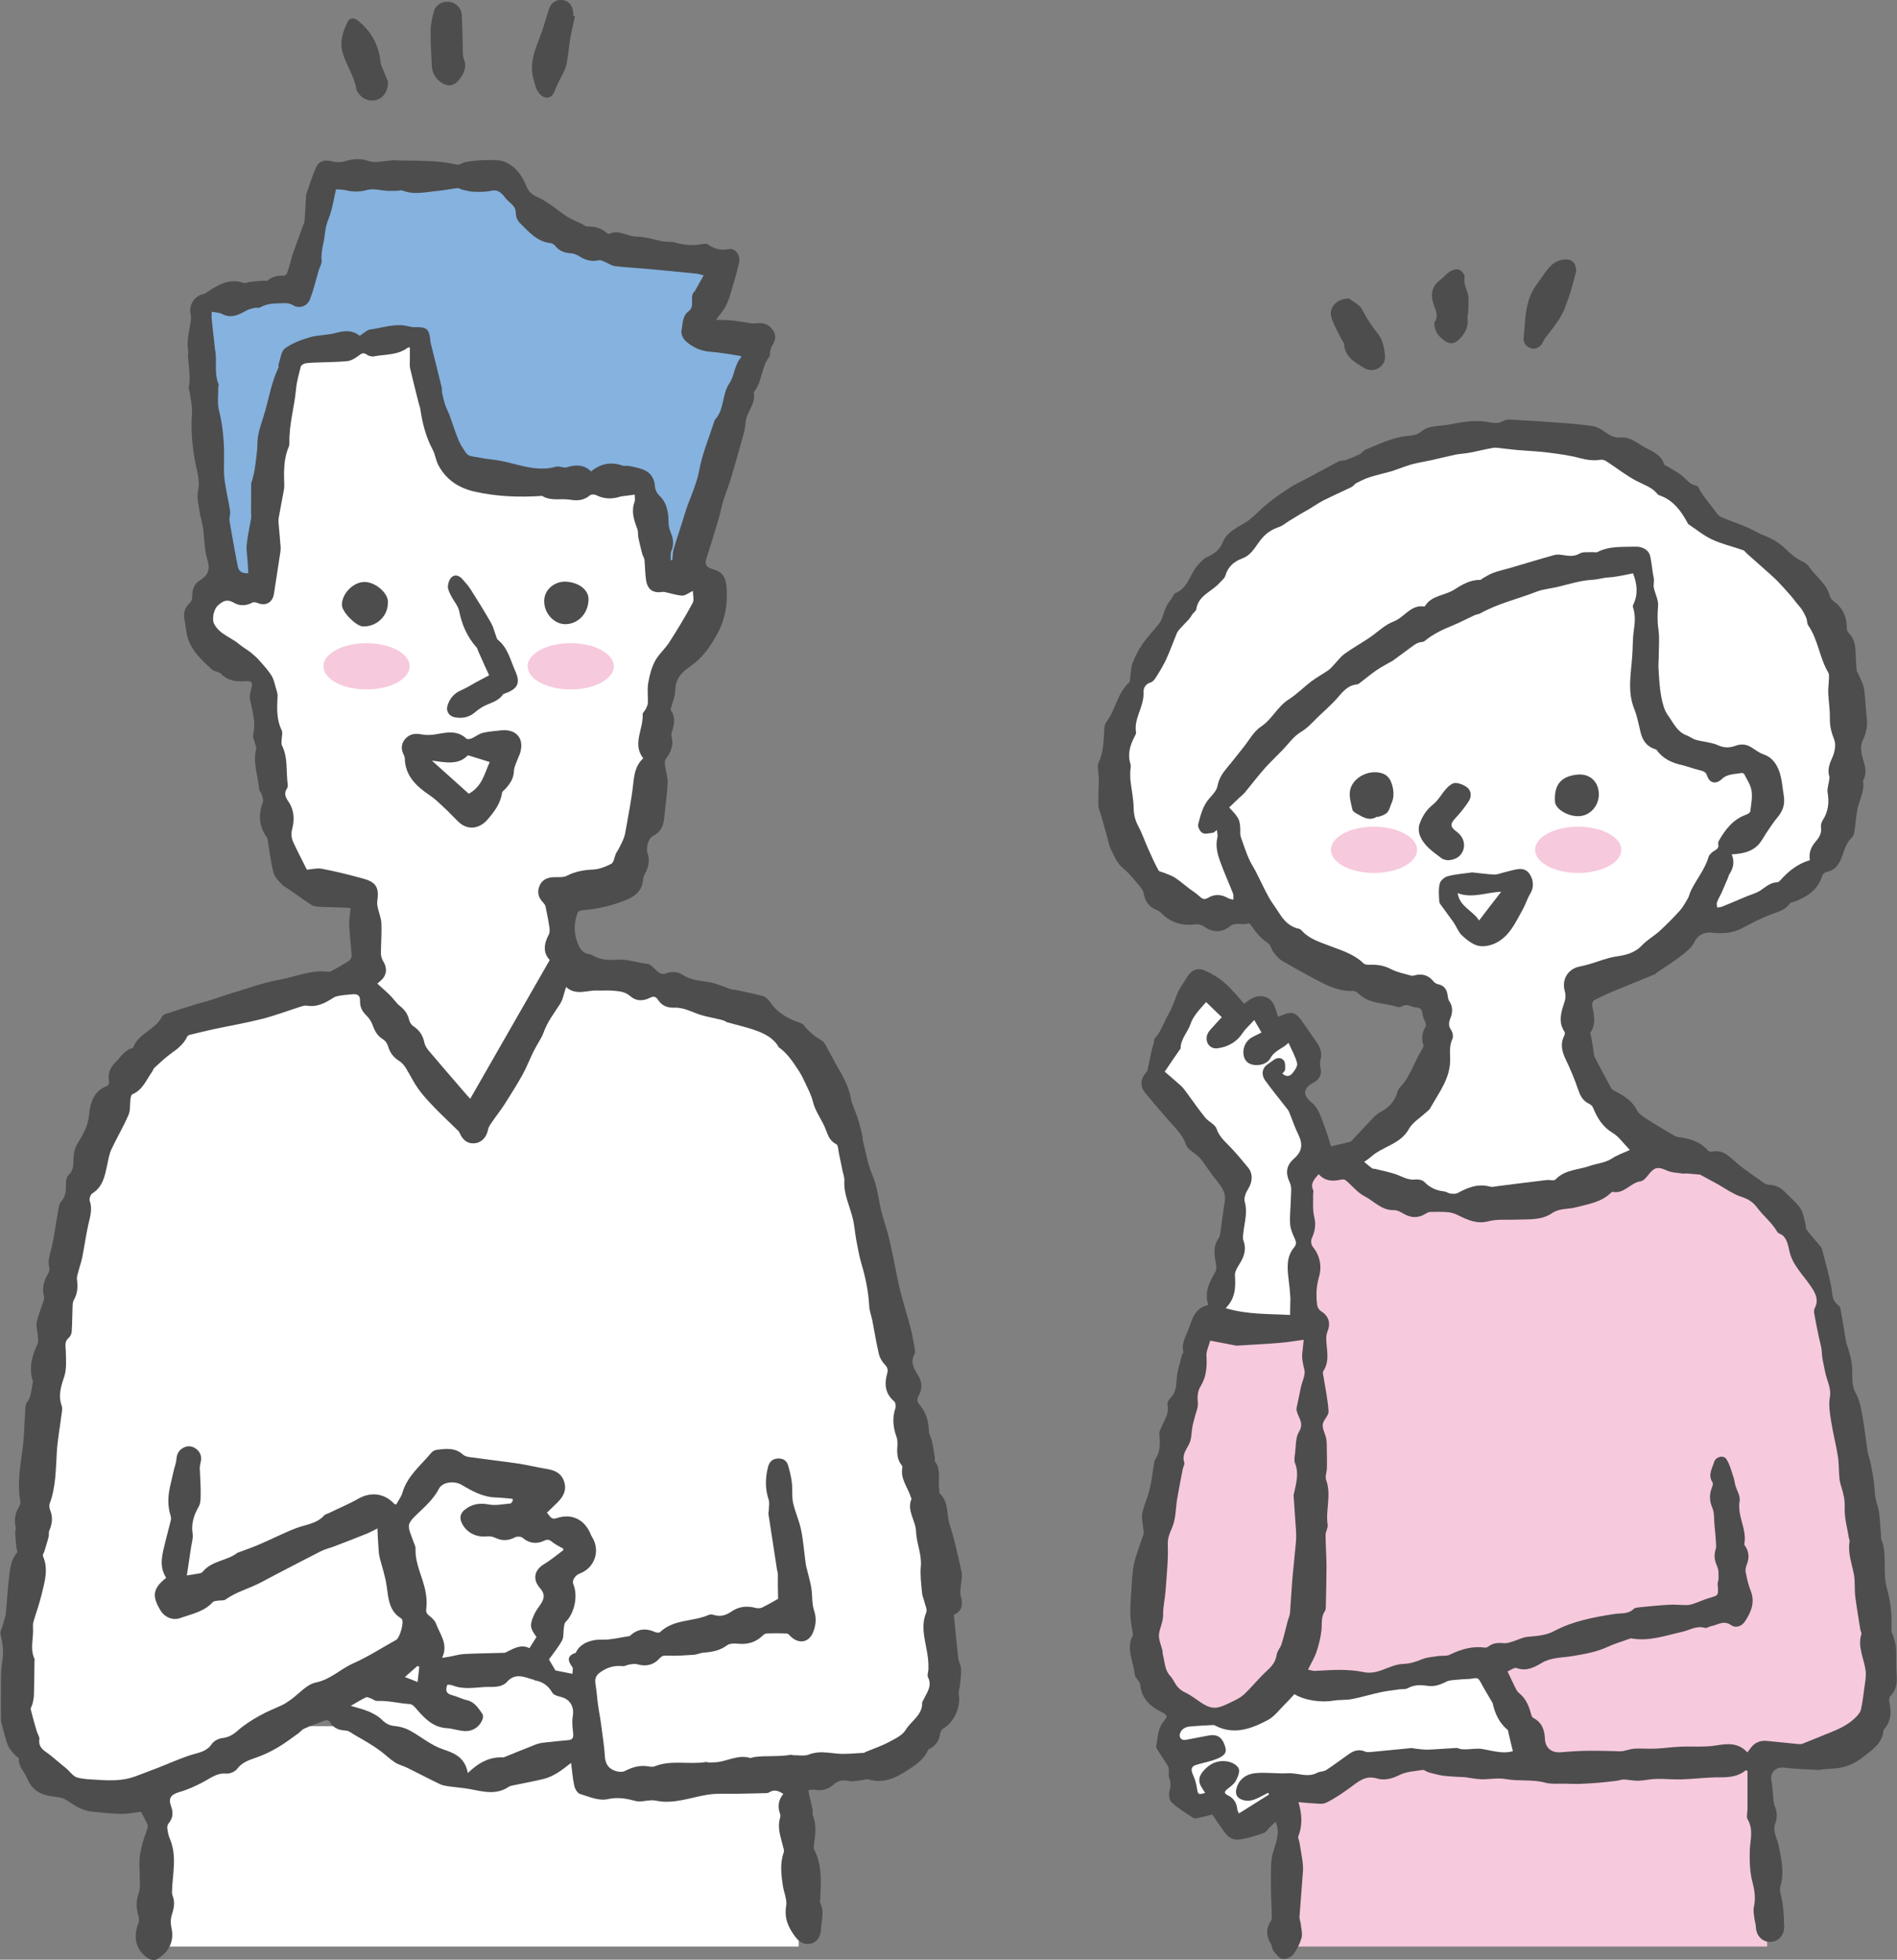 <?xml version="1.0" encoding="utf-8"?>
<!-- Generator: Adobe Illustrator 25.4.1, SVG Export Plug-In . SVG Version: 6.00 Build 0)  -->
<svg version="1.1" xmlns="http://www.w3.org/2000/svg" xmlns:xlink="http://www.w3.org/1999/xlink" x="0px" y="0px"
	 viewBox="0 0 167.22 172.68" style="enable-background:new 0 0 167.22 172.68;" xml:space="preserve">
<rect x="0" y="0" width="167.22" height="172.68" fill="#808080" stroke="none"/>
<style type="text/css">
	.st0{fill:#A4A8A8;}
	.st1{fill:#FFFFFF;}
	.st2{fill:#4D4D4D;}
	.st3{fill:#A5A9A9;}
	.st4{fill:#F7C9DD;}
	.st5{fill:#84B1DE;}
	.st6{fill:#B7DBBA;}
	.st7{fill:#85B2DF;}
</style>
<g id="レイヤー_1">
</g>
<g id="レイヤー_3">
	<g>
		<g>
			<rect x="13.94" y="152.1" class="st1" width="56.46" height="19.42"/>
			<path class="st2" d="M84.08,142.29c0.13,1.33,0.25,2.59,0.39,3.85c0.04,0.31,0.23,0.6,0.25,0.9c0.02,0.46-0.05,0.93-0.09,1.39
				c-0.03,0.3-0.16,0.61-0.11,0.9c0.18,1.1-0.41,2.4-1.37,2.98c-0.14,0.08-0.26,0.3-0.28,0.47c-0.08,0.55-0.33,0.97-0.81,1.25
				c-0.1,0.05-0.23,0.11-0.26,0.19c-0.41,0.92-1.25,1.4-2.02,1.9c-0.97,0.62-2.03,1.04-3.23,0.67c-0.15-0.05-0.34,0.04-0.51,0.06
				c-0.41,0.04-0.84,0.16-1.22,0.08c-0.52-0.11-0.96-0.04-1.33,0.3c-0.51,0.47-1.08,0.6-1.74,0.46c-0.16-0.03-0.33,0.04-0.5,0.06
				c0.03,0.16,0.07,0.33,0.1,0.49c0.09,0.4,0.2,0.8,0.28,1.21c0.03,0.18-0.04,0.38,0.03,0.54c0.35,0.85,0.2,1.71,0.09,2.57
				c-0.02,0.14-0.04,0.31,0.02,0.42c0.73,1.4,0.59,2.9,0.53,4.39c0,0.09-0.05,0.2-0.02,0.27c0.42,0.77,0.13,1.56,0.09,2.34
				c-0.03,0.65-0.32,1.1-0.82,1.26c-0.52,0.17-1.03-0.03-1.44-0.57c-0.6-0.8-1-1.63-0.81-2.72c0.1-0.56-0.2-1.18-0.29-1.78
				c-0.15-0.99-0.27-1.98,0.08-2.96c0.05-0.15-0.03-0.35-0.07-0.52c-0.2-0.82-0.52-1.63-0.26-2.5c0.03-0.1,0.04-0.23,0.01-0.33
				c-0.23-0.64-0.18-1.23,0.28-1.79c-0.42-0.27-0.79-0.42-1.22-0.15c-0.08,0.05-0.17,0.08-0.26,0.08c-0.93,0.02-1.85,0.05-2.78,0.06
				c-0.78,0.01-1.55-0.05-2.35,0.07c-1.54,0.23-3.03,0.88-4.65,0.53c-0.57-0.12-1.24,0.18-1.79,0.03c-0.84-0.23-1.57-0.35-2.48-0.15
				c-0.73,0.16-1.61-0.23-2.4-0.47c-0.23-0.07-0.44-0.45-0.5-0.73c-0.14-0.62-0.18-1.27-0.28-2c-0.44,0.33-0.81,0.64-1.22,0.89
				c-0.36,0.21-0.75,0.41-1.15,0.51c-0.88,0.22-1.77,0.37-2.65,0.56c-0.16,0.03-0.34,0.06-0.47,0.14c-1.1,0.75-2.25,0.43-3.41,0.21
				c-0.63-0.12-1.28-0.16-1.92-0.25c-0.25-0.04-0.52-0.08-0.74-0.19c-0.96-0.46-1.9-0.96-2.86-1.43c-0.36-0.18-0.77-0.27-1.11-0.49
				c-0.45-0.29-0.84-0.68-1.27-1c-0.34-0.25-0.69-0.48-1.05-0.7c-0.39-0.24-0.8-0.47-1.2-0.7c-0.26-0.15-0.52-0.38-0.79-0.4
				c-0.58-0.03-1.06-0.18-1.37-0.68c-0.18-0.3-0.4-0.26-0.66-0.15c-0.56,0.22-1.13,0.42-1.68,0.67c-0.18,0.08-0.3,0.26-0.46,0.38
				c-0.61,0.43-1.2,0.89-1.85,1.27c-0.61,0.36-1.26,0.67-1.93,0.9c-0.63,0.22-1.21,0.41-1.65,0.99c-0.19,0.25-0.65,0.44-0.97,0.41
				c-0.82-0.07-1.37,0.4-2.01,0.74c-0.68,0.36-1.39,0.68-2.12,0.89c-0.74,0.22-0.99,0.54-0.71,1.28c0.21,0.56,0.14,1.04-0.24,1.5
				c-0.09,0.1-0.12,0.29-0.1,0.43c0.04,0.31,0.1,0.62,0.22,0.9c0.66,1.54,0.23,3.11,0.19,4.68c0,0.11,0.01,0.22,0.05,0.32
				c0.24,0.59,0.12,1.14-0.07,1.73c-0.11,0.34-0.11,0.75-0.03,1.1c0.3,1.29-0.32,2.2-1.24,2.78c-0.18,0.11-0.58,0.08-0.77-0.04
				c-1.09-0.69-1.4-1.84-0.92-3.06c0.08-0.2,0.1-0.48,0.03-0.69c-0.21-0.69-0.23-1.33,0.02-2.05c0.19-0.54,0.06-1.19,0.08-1.8
				c0-0.13,0-0.26-0.01-0.39c-0.1-1.24,0.3-2.38,0.71-3.52c0.04-0.1,0.02-0.25-0.02-0.35c-0.16-0.34-0.35-0.68-0.56-1.09
				c-0.51,0.06-1.11,0.2-1.7,0.19c-0.86-0.01-1.71-0.11-2.56-0.19c-0.9-0.08-1.61-0.55-2.34-1.04c-0.4-0.26-0.98-0.26-1.48-0.35
				c-0.94-0.18-1.6-0.65-1.97-1.58c-0.22-0.57-0.78-0.99-0.71-1.7c0.01-0.08-0.22-0.17-0.31-0.28c-0.24-0.29-0.54-0.57-0.67-0.91
				c-0.23-0.58-0.35-1.2-0.52-1.8c-0.04-0.14-0.08-0.29-0.08-0.43c-0.01-0.74-0.02-1.49-0.01-2.23c0.02-0.98-0.04-1.98,0.12-2.94
				c0.14-0.82,0.04-1.57-0.15-2.35c-0.07-0.28,0.15-0.62,0.23-0.94c0.09-0.33,0.2-0.66,0.24-0.99c0.1-1.01,0.14-2.02,0.27-3.02
				c0.1-0.8,0.13-1.63,0.73-2.28c0.06-0.06-0.06-0.26-0.07-0.4c-0.04-0.43-0.09-0.86-0.11-1.29c-0.01-0.18,0.08-0.37,0.04-0.54
				c-0.14-0.65-0.06-1.24,0.3-1.81c0.08-0.13,0.14-0.32,0.11-0.47c-0.28-1.55-0.01-3.08,0.2-4.61c0.15-1.09,0.15-2.2,0.23-3.3
				c0.02-0.27,0-0.61,0.15-0.8c0.38-0.49,0.39-1.05,0.49-1.61c0.02-0.09,0.05-0.19,0.03-0.27c-0.36-1.17-0.08-2.24,0.43-3.3
				c0.1-0.21,0.01-0.51,0-0.77c-0.02-0.38-0.16-0.78-0.08-1.13c0.15-0.67,0.42-1.31,0.63-1.97c0.04-0.11,0.02-0.26-0.01-0.38
				c-0.15-0.65-0.01-1.24,0.32-1.81c0.11-0.18,0.22-0.44,0.17-0.61c-0.17-0.61,0.04-1.15,0.18-1.72c0.26-1.09,0.39-2.21,0.59-3.31
				c0.05-0.27,0.08-0.59,0.24-0.78c0.44-0.49,0.47-1.04,0.45-1.64c-0.01-0.26,0.08-0.6,0.25-0.76c0.5-0.48,0.39-1.05,0.43-1.63
				c0.02-0.36,0.13-0.76,0.31-1.07c0.47-0.79,0.94-1.52,1.04-2.5c0.11-1.05,0.35-2.19,1.61-2.63c0.1-0.03,0.19-0.29,0.16-0.43
				c-0.11-0.66,0.09-1.19,0.56-1.65c0.47-0.46,0.8-1.08,1.5-1.26c0.03-0.01,0.07-0.04,0.08-0.07c0.47-1.23,1.93-1.54,2.51-2.67
				c0.05-0.11,0.18-0.21,0.29-0.25c0.93-0.31,1.86-0.6,2.79-0.89c0.39-0.12,0.78-0.21,1.17-0.33c0.61-0.19,1.21-0.42,1.83-0.6
				c1.42-0.42,2.83-0.95,4.29-1.21c1.42-0.26,2.78-0.89,4.28-0.71c0.1,0.01,0.22-0.01,0.31-0.06c0.53-0.29,1.06-0.58,1.56-0.91
				c0.12-0.08,0.23-0.31,0.22-0.46c-0.06-0.9-0.18-1.8-0.22-2.7c-0.02-0.46,0.08-0.93,0.13-1.45c-0.08-0.01-0.22-0.05-0.35-0.06
				c-0.8-0.03-1.61-0.04-2.41-0.08c-0.23-0.01-0.5-0.04-0.69-0.16c-0.73-0.47-1.44-0.99-2.15-1.48c-0.15-0.1-0.34-0.18-0.45-0.31
				c-0.28-0.33-0.65-0.65-0.75-1.04c-0.24-0.94-0.35-1.91-0.51-2.87c-0.01-0.09-0.03-0.19-0.08-0.26c-0.7-0.96-0.76-1.99-0.35-3.09
				c0.07-0.2-0.05-0.48-0.11-0.71c-0.04-0.16-0.21-0.29-0.22-0.44c-0.08-1.17-0.58-2.32-0.26-3.53c0.04-0.14-0.05-0.31-0.09-0.46
				c-0.06-0.29-0.24-0.6-0.17-0.85c0.25-1.06-0.07-2.04-0.28-3.05c-0.07-0.32,0.04-0.69,0.13-1.02c0.12-0.48,0.01-0.65-0.49-0.61
				c-0.82,0.06-1.58-0.01-2.2-0.65c-0.19-0.19-0.58-0.19-0.79-0.37c-1.01-0.93-2.05-1.85-2.26-3.33c-0.05-0.38-0.12-0.76-0.18-1.14
				c-0.09-0.55,0.05-1.01,0.48-1.4c0.13-0.12,0.22-0.36,0.22-0.54c-0.02-0.6,0.14-1.13,0.65-1.44c0.73-0.45,0.96-0.94,0.68-1.83
				c-0.27-0.86-0.25-1.81-0.37-2.71c-0.04-0.32-0.13-0.64-0.19-0.95c-0.02-0.07-0.06-0.14-0.07-0.21c-0.08-0.74-0.34-1.53-0.19-2.22
				c0.2-0.94-0.12-1.75-0.27-2.6c-0.25-1.38-0.38-2.76-0.27-4.17c0.05-0.66-0.14-1.34-0.22-2c-0.01-0.09-0.09-0.18-0.07-0.26
				c0.2-0.96-0.01-1.91-0.06-2.86c-0.01-0.11,0.05-0.23,0.03-0.33c-0.18-0.93,0.08-1.82,0.22-2.73c0.03-0.21,0.02-0.44-0.03-0.64
				c-0.16-0.77,0.36-1.57,1.12-1.72c0.15-0.03,0.29-0.14,0.42-0.23c0.96-0.64,1.93-1.18,3.15-0.76c0.15,0.05,0.35-0.06,0.52-0.08
				c0.41-0.05,0.82-0.09,1.24-0.12c0.11-0.01,0.26,0.06,0.32,0.01c0.42-0.36,0.89-0.48,1.44-0.44c0.1,0.01,0.28-0.14,0.32-0.25
				c0.15-0.45,0.27-0.9,0.4-1.36c0.01-0.05,0.01-0.11,0.03-0.16c0.33-0.92,0.67-1.84,1-2.77c0.02-0.07,0.09-0.13,0.09-0.2
				c0.05-0.69,0.09-1.37,0.13-2.06c0.01-0.13-0.01-0.27,0.03-0.39c0.27-0.78,0.51-1.57,0.84-2.32c0.27-0.62,0.77-0.74,1.43-0.57
				c0.34,0.09,0.74,0.1,1.07,0c0.72-0.2,1.38-0.31,2.15-0.03c0.54,0.2,1.22,0,1.84-0.03c0.09,0,0.18-0.04,0.27-0.04
				c1.9,0.08,3.81-0.05,5.68,0.39c0.13,0.03,0.31-0.05,0.45-0.12c0.52-0.28,3.03-0.39,3.59-0.19c1.09,0.38,1.68,1.22,2.09,2.22
				c0.2,0.48,0.47,0.73,0.99,0.96c0.86,0.38,1.59,1.03,2.38,1.57c0.19,0.13,0.38,0.25,0.58,0.35c0.32,0.16,0.66,0.3,0.99,0.46
				c0.13,0.06,0.26,0.19,0.38,0.19c0.67,0,1.29,0.12,1.79,0.61c0.04,0.03,0.12,0.07,0.15,0.05c0.87-0.42,1.63,0.24,2.47,0.24
				c0.78,0,1.55,0.29,2.33,0.42c0.36,0.06,0.74,0.01,1.08,0.11c0.84,0.25,1.68,0.27,2.53,0.1c0.1-0.02,0.24,0,0.32,0.06
				c0.57,0.39,1.13,0.55,1.86,0.41c0.54-0.11,1.03,0.57,0.9,1.14c-0.19,0.87-0.45,1.72-0.7,2.58c-0.14,0.46-0.28,0.92-0.5,1.33
				c-0.21,0.39-0.52,0.73-0.85,1.18c0.46,0.02,0.95,0.01,1.44,0.06c0.5,0.05,1,0.15,1.51,0.22c0.19,0.03,0.39,0.06,0.58,0.03
				c0.63-0.1,1.15,0.09,1.5,0.61c0.32,0.47,0.21,0.94-0.1,1.4c-0.09,0.13-0.12,0.3-0.15,0.46c-0.04,0.16,0.01,0.37-0.08,0.48
				c-0.67,0.86-0.62,2.02-1.21,2.91c-0.06,0.09-0.17,0.2-0.15,0.29c0.15,0.84-0.44,1.46-0.65,2.19c-0.12,0.42-0.1,0.88-0.22,1.3
				c-0.38,1.39-0.78,2.77-1.19,4.15c-0.19,0.63-0.45,1.24-0.64,1.86c-0.16,0.53-0.25,1.08-0.41,1.6c-0.34,1.16-0.7,2.32-1.07,3.47
				c-0.17,0.52,0,0.78,0.53,0.93c0.85,0.23,1.16,0.67,1.24,1.56c0.12,1.46-0.09,2.81-0.81,4.15c-0.61,1.12-1.33,2.14-2.33,2.83
				c-0.84,0.58-1.37,1.13-1.38,2.19c-0.01,0.51-0.25,1.02-0.38,1.54c-0.02,0.07-0.03,0.16,0.01,0.21c0.43,0.63,0.28,1.26,0.06,1.91
				c-0.04,0.11-0.04,0.26-0.01,0.38c0.2,0.75-0.06,1.37-0.51,1.96c-0.09,0.12-0.1,0.34-0.08,0.51c0.07,0.54,0.26,1.08,0.24,1.61
				c-0.04,1.03-0.21,2.05-0.3,3.08c-0.07,0.71-0.32,1.27-1.01,1.6c-0.36,0.17-0.63,1.03-0.47,1.48c0.23,0.65,0.11,1.23-0.2,1.81
				c-0.08,0.16-0.17,0.34-0.18,0.52c-0.07,0.93-0.62,1.46-1.43,1.79c-1.26,0.52-2.56,0.83-3.92,0.94c-0.28,0.02-0.4,0.09-0.49,0.39
				c-0.24,0.83-0.28,1.56,0.05,2.45c0.26,0.68,0.52,0.98,1.17,1.05c0.04,0,0.07,0.02,0.1,0.04c0.7,0.45,1.42,0.48,2.27,0.42
				c0.85-0.06,1.74,0.28,2.63,0.37c0.35,0.03,0.64,0.51,0.98,0.74c0.14,0.1,0.39,0.19,0.53,0.14c0.56-0.23,1.11-0.23,1.6,0.09
				c0.75,0.49,1.59,0.51,2.42,0.66c0.53,0.1,1.03,0.33,1.55,0.5c0.14,0.05,0.27,0.1,0.41,0.14c0.05,0.01,0.11-0.01,0.17,0
				c0.83,0.18,1.67,0.34,2.49,0.56c0.24,0.07,0.49,0.29,0.64,0.51c0.62,0.92,1.5,1.45,2.52,1.81c0.17,0.06,0.38,0.12,0.48,0.26
				c0.43,0.59,1,1,1.61,1.38c0.2,0.12,0.32,0.4,0.44,0.62c0.31,0.54,0.59,1.09,0.89,1.63c0.51,0.89,1.02,1.76,1.2,2.8
				c0.1,0.58,0.41,1.13,0.59,1.71c0.18,0.56,0.31,1.13,0.45,1.7c0.02,0.09-0.01,0.19,0.01,0.28c0.27,1.02,0.42,2.1,0.84,3.05
				c0.44,1.01,0.53,2.07,0.77,3.1c0.17,0.72,0.43,1.43,0.62,2.15c0.18,0.69,0.32,1.39,0.47,2.09c0.2,0.97,0.37,1.95,0.61,2.91
				c0.28,1.12,0.64,2.22,0.93,3.34c0.15,0.58,0.24,1.19,0.35,1.78c0.02,0.13,0.05,0.29,0,0.38c-0.44,0.76-0.07,1.35,0.32,1.99
				c0.32,0.52,0.35,1.14,0.03,1.7c-0.18,0.31-0.16,0.56,0.05,0.81c0.59,0.67,0.82,1.46,0.84,2.35c0.01,0.3,0.21,0.59,0.27,0.89
				c0.11,0.49,0.18,0.99,0.26,1.49c0.01,0.09-0.04,0.21,0,0.27c0.6,0.79,0.24,1.72,0.39,2.57c0.02,0.09-0.01,0.22,0.04,0.27
				c0.81,0.75,0.58,1.83,0.87,2.74c0.45,1.37,0.75,2.8,1.06,4.21c0.08,0.38-0.05,0.8-0.08,1.2c-0.02,0.29-0.08,0.61,0,0.87
				C84.9,141.35,84.82,141.98,84.08,142.29z"/>
			<path class="st1" d="M68.59,140.88c-0.43,0.24-0.92,0.53-1.42,0.77c-0.16,0.08-0.39,0.07-0.57,0.03
				c-0.76-0.2-1.47-0.13-2.12,0.32c-0.46,0.32-0.95,0.48-1.52,0.31c-0.15-0.05-0.35-0.08-0.49-0.01c-1.39,0.61-3.08,0.36-4.28,1.51
				c-0.08,0.07-0.31,0.06-0.44,0c-0.79-0.36-1.51-0.3-2.16,0.28c-0.03,0.02-0.05,0.07-0.08,0.07c-0.83,0.12-1.67,0.35-2.5,0.32
				c-0.83-0.03-1.78,0.28-2.19,1.02c-0.03,0.05-0.04,0.13-0.07,0.14c-0.78,0.25-0.73,0.68-0.3,1.25c0.09,0.13,0.01,0.38,0.01,0.6
				c-0.53-0.11-0.99-0.2-1.5-0.3c-0.16-0.27-0.35-0.6-0.57-0.97c0.37-0.52,0.82-1.06,1.15-1.66c0.17-0.3,0.1-0.73,0.16-1.1
				c0.03-0.19,0.04-0.42,0.16-0.54c0.78-0.76,1.11-2.3,0.68-3.32c-0.14-0.32,0.14-0.79,0.57-0.95c1.3-0.49,1.82-1.97,1.11-3.17
				c-0.05-0.08-0.1-0.16-0.13-0.24c-0.53-1.34-1.67-1.92-3.02-1.47c-0.5,0.17-0.59-0.19-0.86-0.48c0.32-0.31,0.62-0.6,0.92-0.89
				c0.52-0.51,0.84-1.09,0.6-1.84c-0.23-0.73-0.8-1.01-1.51-1.12c-0.85-0.14-1.7-0.35-2.55-0.48c-1.43-0.21-2.87-0.37-4.3-0.57
				c-0.19-0.03-0.41-0.09-0.55-0.21c-0.69-0.63-1.5-0.54-2.31-0.43c-0.17,0.02-0.37,0.12-0.48,0.25c-0.93,1.12-2.13,2.05-2.56,3.54
				c-0.1,0.36-0.36,0.68-0.54,1.02c-0.07-0.02-0.14-0.01-0.17-0.04c-0.87-0.95-2.07-1.09-3.18-0.46c-0.84,0.48-1.74,0.85-2.62,1.28
				c-0.13,0.06-0.3,0.09-0.39,0.2c-0.67,0.74-1.63,0.79-2.48,1.12c-1.1,0.42-2.15,0.97-3.24,1.43c-0.61,0.26-1.23,0.48-1.85,0.71
				c-0.02,0.01-0.04,0-0.05,0.01c-0.92,0.73-2.26,0.7-3.06,1.66c-0.07,0.08-0.17,0.15-0.27,0.16c-0.43,0.08-0.86,0.15-1.15,0.19
				c0.12-0.82,0.25-1.68,0.38-2.53c0.06-0.38,0.19-0.78,0.13-1.15c-0.14-0.89,0.11-1.63,0.54-2.39c0.21-0.37,0.16-0.9,0.17-1.36
				c0-0.67-0.06-1.35-0.08-2.02c0-0.18,0.04-0.36,0.08-0.54c0.11-0.46-0.01-0.85-0.37-1.14c-0.35-0.28-0.75-0.33-1.14-0.13
				c-0.41,0.21-0.6,0.56-0.63,1.03c-0.02,0.3-0.14,0.59-0.21,0.88c-0.12,0.52-0.24,1.04-0.36,1.56c-0.18,0.84-0.21,1.67,0.05,2.5
				c0.04,0.12,0.06,0.26,0.04,0.38c-0.16,0.66-0.34,1.31-0.5,1.96c-0.26,1.07-0.59,2.13,0.08,3.16c-1.17,0.93-1.28,1.58-0.51,2.86
				c0.38,0.63,1.09,0.92,1.77,0.68c1-0.36,2.08-0.55,2.85-1.4c0.09-0.1,0.3-0.1,0.46-0.13c0.22-0.04,0.49,0.02,0.65-0.09
				c0.73-0.52,1.56-0.82,2.38-1.16c0.66-0.28,1.28-0.64,1.91-0.97c1.37-0.71,2.74-1.43,4.12-2.13c0.37-0.19,0.79-0.28,1.18-0.43
				c0.97-0.37,1.95-0.75,2.92-1.14c0.24-0.1,0.47-0.23,0.89-0.44c0.03,0.65,0.05,1.15,0.09,1.64c0.02,0.33,0.04,0.66,0.12,0.98
				c0.22,0.83,0.49,1.62,0.61,2.49c0.14,0.98,0.19,2.14,1.22,2.78c0.05,0.03,0.09,0.07,0.12,0.11c0.2,0.3-0.19,1.64-0.51,1.82
				c-1.27,0.7-2.49,1.5-3.81,2.08c-1.12,0.5-1.99,1.42-3.29,1.68c-0.8,0.17-1.46,0.99-2.19,1.51c-0.22,0.15-0.44,0.31-0.67,0.43
				c-0.69,0.33-1.41,0.6-2.08,0.98c-0.67,0.37-1.33,0.79-1.9,1.29c-0.42,0.37-0.81,0.62-1.38,0.68c-0.33,0.04-0.75,0.25-0.93,0.52
				c-0.44,0.66-1.1,0.75-1.77,0.95c-1,0.31-1.95,0.75-2.93,1.13c-0.66,0.26-1.33,0.5-2,0.76c-1.08,0.41-2.19,0.4-3.32,0.32
				c-0.62-0.04-1.27-0.04-1.86-0.21c-0.36-0.11-0.63-0.53-0.95-0.8c-0.44-0.37-0.9-0.73-1.34-1.11c-0.46-0.4-1.15-0.62-1.03-1.46
				c0.03-0.21-0.15-0.44-0.22-0.67c-0.19-0.65-0.38-1.3-0.54-1.96c-0.03-0.13,0.11-0.3,0.15-0.46c0.06-0.25,0.12-0.51,0.13-0.76
				c0.03-1,0.04-2,0.05-3.01c0-0.07,0.03-0.16,0-0.22c-0.42-0.91-0.06-1.85-0.13-2.78c-0.01-0.16,0-0.34,0.04-0.49
				c0.23-0.79,0.52-1.57,0.71-2.37c0.27-1.12,0.64-2.25,0.13-3.41c-0.05-0.12,0.09-0.31,0.14-0.48c0.12-0.41,0.26-0.82,0.36-1.24
				c0.04-0.17-0.01-0.38,0.06-0.54c0.27-0.61,0.32-1.2,0.06-1.83c-0.06-0.16-0.08-0.38-0.03-0.54c0.55-1.46,0.53-2.99,0.63-4.52
				c0.06-1.08,0.27-2.15,0.4-3.23c0.04-0.29,0.12-0.62,0.03-0.87c-0.31-0.88-0.09-1.64,0.2-2.49c0.25-0.71,0.18-1.55,0.16-2.33
				c-0.01-0.43-0.14-0.82,0.25-1.16c0.14-0.12,0.26-0.35,0.27-0.53c0.05-0.76,0.05-1.53,0.08-2.3c0.01-0.17,0.02-0.37,0.11-0.51
				c0.33-0.56,0.36-1.14,0.28-1.77c-0.04-0.25,0.06-0.52,0.13-0.78c0.1-0.4,0.25-0.8,0.33-1.2c0.19-0.95,0.32-1.92,0.53-2.87
				c0.16-0.7,0.39-1.38,0.13-2.12c-0.06-0.18,0.07-0.56,0.24-0.66c0.93-0.59,1.09-1.54,1.3-2.49c0.1-0.46,0.17-0.94,0.36-1.36
				c0.48-1.03,1.07-2.02,1.52-3.06c0.18-0.41,0.11-0.93,0.17-1.39c0.02-0.15,0.07-0.39,0.17-0.43c0.92-0.38,1.23-1.28,1.75-2
				c0.07-0.1,0.1-0.25,0.19-0.33c0.49-0.44,0.96-0.9,1.49-1.28c0.57-0.4,1.09-0.81,1.4-1.46c0.03-0.07,0.13-0.14,0.21-0.16
				c0.7-0.17,1.41-0.35,2.11-0.5c1.4-0.3,2.82-0.54,4.21-0.89c1.19-0.3,2.34-0.74,3.51-1.11c0.15-0.05,0.33-0.1,0.48-0.08
				c0.92,0.16,1.65-0.23,2.38-0.7c0.22-0.14,0.52-0.17,0.79-0.21c0.29-0.05,0.58-0.05,0.88-0.09c0.47-0.05,0.68,0.12,0.67,0.6
				c-0.02,0.52,0.19,0.91,0.56,1.27c0.25,0.24,0.46,0.57,0.57,0.9c0.18,0.51,0.43,0.92,0.91,1.21c0.19,0.12,0.36,0.36,0.42,0.58
				c0.17,0.56,0.46,0.99,0.97,1.3c0.22,0.14,0.42,0.35,0.57,0.58c0.39,0.62,0.7,1.29,1.13,1.89c0.41,0.58,0.91,1.11,1.4,1.62
				c0.69,0.72,1.42,1.39,2.13,2.09c0.09,0.09,0.14,0.22,0.19,0.33c0.3,0.59,0.75,0.84,1.34,0.75c0.57-0.09,0.97-0.57,1.09-1.18
				c0.05-0.26,0.22-0.5,0.38-0.72c0.35-0.52,0.74-1,1.08-1.53c0.54-0.85,1.08-1.7,1.57-2.58c0.38-0.69,0.66-1.42,1.01-2.13
				c0.28-0.56,0.66-1.07,0.87-1.64c0.33-0.92,0.91-1.67,1.43-2.47c0.27-0.41,0.35-0.95,0.54-1.51c0.88,0.8,1.88,0.25,2.82,0.31
				c0.42,0.02,0.85-0.03,1.27,0.01c0.56,0.05,1.11,0.07,1.59,0.5c0.48,0.43,1.1,0.43,1.67,0.15c0.33-0.16,0.54-0.18,0.77,0.18
				c0.31,0.49,0.83,0.7,1.39,0.67c0.84-0.04,1.52,0.36,2.27,0.61c0.55,0.18,1.12,0.27,1.69,0.41c0.16,0.04,0.32,0.07,0.47,0.13
				c0.09,0.03,0.15,0.11,0.24,0.13c0.87,0.25,1.76,0.44,2.6,0.75c0.71,0.26,1.4,0.61,1.86,1.27c0.04,0.06,0.06,0.15,0.11,0.19
				c0.7,0.49,1.17,1.18,1.63,1.87c0.22,0.32,0.42,0.67,0.58,1.02c0.29,0.63,0.64,1.25,0.8,1.91c0.21,0.86,0.76,1.54,1.08,2.32
				c0.24,0.58,0.35,1.11,0.98,1.42c0.18,0.09,0.17,0.56,0.24,0.86c0.11,0.49,0.21,0.99,0.31,1.49c0.06,0.29,0.18,0.58,0.16,0.87
				c-0.07,1.17,0.46,2.19,0.73,3.28c0.16,0.63,0.2,1.29,0.32,1.94c0.14,0.72,0.26,1.45,0.47,2.15c0.36,1.2,0.6,2.41,0.67,3.66
				c0.02,0.44,0.19,0.86,0.28,1.3c0.19,0.99,0.35,1.99,0.58,2.97c0.08,0.32,0.28,0.65,0.51,0.89c0.24,0.25,0.31,0.46,0.22,0.78
				c-0.27,0.93-0.2,1.78,0.61,2.47c0.12,0.1,0.17,0.42,0.11,0.59c-0.29,0.87-0.21,1.7,0.1,2.55c0.1,0.27,0.09,0.59,0.07,0.88
				c-0.04,0.57,0,1.11,0.36,1.58c0.04,0.06,0.1,0.14,0.09,0.2c-0.22,1.02,0.48,1.78,0.75,2.66c0.02,0.05,0.06,0.12,0.04,0.16
				c-0.42,1.03,0.38,1.88,0.41,2.84c0.03,1.04,0.52,2.01,0.42,3.09c-0.07,0.77,0.04,1.57,0.11,2.35c0.02,0.25,0.14,0.49,0.2,0.74
				c0.07,0.32,0.28,0.7,0.17,0.95c-0.58,1.42,0.03,2.76,0.16,4.13c0.03,0.29,0.04,0.58,0.03,0.87c0,0.24-0.13,0.53-0.04,0.71
				c0.41,0.81-0.13,1.39-0.41,2.03c-0.03,0.07-0.1,0.13-0.1,0.2c0.05,1.12-0.98,1.62-1.46,2.43c-0.29,0.48-0.95,0.78-1.49,1.07
				c-0.66,0.35-1.38,0.59-2.08,0.88c-0.03,0.01-0.06,0.06-0.09,0.06c-0.78,0.03-1.57,0.14-2.35,0.07c-0.85-0.07-1.65-0.26-2.51,0.08
				c-0.4,0.16-0.91,0.05-1.37,0.06c-0.07,0-0.15-0.05-0.22-0.04c-1.09,0.2-2.2,0.05-3.28,0.21c-0.11,0.02-0.23,0.09-0.32,0.07
				c-0.99-0.3-1.88,0.22-2.81,0.36c-0.27,0.04-0.55,0.03-0.82,0.04c-0.09,0-0.19-0.05-0.27-0.04c-1.49,0.25-3.04-0.21-4.51,0.38
				c-0.17,0.07-0.4,0.03-0.6,0c-0.73-0.12-1.38,0.08-2.02,0.41c-0.17,0.09-0.43,0.09-0.63,0.05c-0.71-0.15-1.1-0.57-1.14-1.34
				c-0.05-0.89-0.2-1.77-0.31-2.65c-0.03-0.24-0.06-0.47-0.1-0.71c-0.07-0.41-0.15-0.81-0.2-1.22c-0.08-0.58-0.11-1.16-0.21-1.73
				c-0.11-0.66,0.09-0.91,0.63-1.24c0.57-0.35,1.13-0.46,1.76-0.4c0.19,0.02,0.39-0.11,0.59-0.14c0.22-0.03,0.47-0.09,0.67-0.03
				c0.79,0.24,1.48,0.07,2.02-0.54c0.23-0.25,0.42-0.22,0.71-0.21c0.76,0.03,1.53-0.03,2.29-0.08c0.29-0.02,0.57-0.17,0.86-0.19
				c0.75-0.05,1.44-0.18,2.07-0.65c0.24-0.18,0.68-0.16,1.01-0.13c0.81,0.07,1.5-0.13,2.09-0.69c0.1-0.1,0.24-0.21,0.37-0.22
				c0.6-0.02,1.2-0.02,1.8,0.01c0.12,0.01,0.23,0.16,0.33,0.26c0.76,0.72,1.66,0.52,2.01-0.46c0.22-0.6,0.27-1.18,0.05-1.83
				c-0.2-0.6-0.14-1.28-0.23-1.91c-0.06-0.43-0.18-0.85-0.28-1.27c-0.07-0.3-0.17-0.6-0.22-0.9c-0.14-1-0.21-2.02-0.41-3.01
				c-0.16-0.81-0.53-1.58-0.71-2.4c-0.12-0.58-0.04-1.21-0.11-1.81c-0.07-0.53-0.19-1.05-0.35-1.55c-0.14-0.41-0.5-0.58-0.93-0.54
				c-0.44,0.04-0.7,0.3-0.81,0.72c-0.25,0.96-0.28,1.91,0.04,2.88c0.1,0.29,0.02,0.64,0.02,0.96c0,0.11-0.05,0.22-0.03,0.33
				c0.25,1.63,0.5,3.26,0.75,4.88c0.02,0.13,0.07,0.25,0.08,0.38C68.56,139.4,68.57,140.16,68.59,140.88z"/>
			<path class="st1" d="M55.95,43.58c0,0.28,0.05,0.48-0.01,0.63c-0.31,0.83-0.07,1.59,0.23,2.37c0.1,0.26,0.05,0.57,0.11,0.84
				c0.1,0.47,0.22,0.94,0.34,1.41c0.05,0.17,0.17,0.33,0.19,0.5c0.06,0.61,0.05,1.24,0.15,1.84c0.14,0.81,0.64,1.11,1.43,0.99
				c0.1-0.02,0.2,0,0.3,0.03c0.48,0.1,0.96,0.27,1.45,0.29c0.27,0.01,0.55-0.23,0.94-0.41c0,0.39,0.12,0.8-0.02,1.06
				c-0.64,1.18-1.33,2.33-2.06,3.46c-0.37,0.58-0.94,1.06-1.26,1.66c-0.31,0.59-0.49,1.27-0.6,1.93c-0.1,0.57-0.01,1.17-0.03,1.75
				c-0.01,0.18-0.1,0.37-0.18,0.54c-0.08,0.16-0.28,0.32-0.28,0.47c0.08,1.3-0.94,2.6,0.05,3.88c-0.73,0.67-0.8,1.52-0.9,2.4
				c-0.14,1.26-0.4,2.51-0.61,3.76c-0.05,0.27-0.09,0.55-0.18,0.81c-0.12,0.32-0.28,0.63-0.43,0.93c-0.09,0.18-0.22,0.34-0.3,0.53
				c-0.13,0.29-0.17,0.74-0.39,0.86c-0.49,0.26-1.06,0.48-1.61,0.51c-0.81,0.04-1.56,0.16-2.29,0.54c-0.3,0.16-0.72,0.13-1.08,0.13
				c-0.66,0-1.14,0.24-1.35,0.76c-0.23,0.55-0.11,1.04,0.31,1.47c0.1,0.1,0.19,0.23,0.22,0.36c0.13,0.61,0.25,1.22,0.34,1.84
				c0.03,0.21,0.04,0.47-0.06,0.64c-0.45,0.83-0.5,1.62,0.09,2.23c-2.36,4.12-4.68,8.17-7.01,12.23c-0.22-0.24-0.49-0.54-0.75-0.85
				c-0.97-1.12-1.94-2.25-2.9-3.38c-0.17-0.2-0.34-0.46-0.39-0.71c-0.12-0.64-0.44-1.11-0.99-1.47c-0.17-0.11-0.31-0.35-0.36-0.56
				c-0.12-0.52-0.4-0.88-0.81-1.21c-0.33-0.26-0.56-0.64-0.87-0.94c-0.35-0.35-0.73-0.67-1.12-1.03c0.02-0.02,0.13-0.11,0.23-0.2
				c0.6-0.47,0.69-1.13,0.29-1.77c-0.12-0.2-0.2-0.46-0.2-0.69c0-0.89,0.08-1.77,0.04-2.66c-0.02-0.46-0.22-0.91-0.32-1.37
				c-0.04-0.19-0.07-0.39-0.04-0.58c0.17-1.17-0.09-1.66-1.2-1.97c-1.22-0.34-2.44-0.64-3.68-0.88c-0.43-0.08-0.9,0.05-1.33,0.08
				c-0.39-0.78-0.8-1.57-1.18-2.38c-0.19-0.4-0.23-0.78-0.1-1.26c0.2-0.78,0.16-1.62-0.33-2.34c-0.26-0.37-0.44-0.73-0.15-1.16
				c0.06-0.09,0.09-0.22,0.08-0.32c-0.17-1.17,0.04-2.39-0.52-3.5c-0.06-0.11-0.03-0.27-0.03-0.41c0-0.31,0.13-0.67,0.01-0.92
				c-0.48-0.98-0.41-2.01-0.36-3.04c0.01-0.18-0.06-0.36-0.11-0.54c-0.13-0.41-0.2-0.86-0.42-1.22c-0.29-0.47-0.68-0.89-1.05-1.31
				c-0.23-0.26-0.49-0.5-0.76-0.72c-0.33-0.26-0.7-0.46-1.02-0.73c-0.72-0.61-1.71-0.87-2.21-1.76c-0.25-0.44-0.07-1.32,0.3-1.66
				c0.44-0.4,0.81-0.61,1.44-0.24c0.46,0.28,1.06,0.28,1.6-0.02c0.12-0.07,0.34-0.02,0.49,0.04c0.7,0.29,1.31-0.06,1.42-0.82
				c0.18-1.2,0.37-2.39,0.55-3.58c0.02-0.16,0.05-0.33,0.04-0.5c-0.05-0.71-0.12-1.41-0.18-2.12c-0.01-0.15-0.02-0.3,0-0.44
				c0.14-0.79,0.29-1.57,0.44-2.36c0.03-0.16,0.06-0.33,0.06-0.49c0-0.42-0.03-0.84-0.02-1.25c0.02-0.75,0.11-1.5,0.41-2.2
				c0.06-0.13,0.07-0.29,0.06-0.44c-0.02-1.59,0.45-3.11,0.59-4.68c0.06-0.65,0.25-1.3,0.41-1.94c0.03-0.13,0.24-0.27,0.39-0.3
				c0.36-0.06,0.73-0.07,1.09-0.08c0.88-0.04,1.76-0.03,2.63-0.12c0.34-0.04,0.69-0.25,0.97-0.46c0.26-0.2,0.43-0.34,0.75-0.11
				c0.17,0.12,0.43,0.19,0.63,0.15c1-0.19,2.08-0.09,2.97-0.76c0.04-0.03,0.1-0.02,0.19-0.03c0,0.38,0,0.74,0,1.11
				c0,0.24-0.03,0.49,0.02,0.72c0.23,1.01,0.49,2,0.74,3.01c0.05,0.22,0.14,0.43,0.17,0.64c0.18,1.22,0.48,2.4,1.07,3.51
				c0.24,0.44,0.29,0.99,0.53,1.42c0.68,1.24,1.71,1.95,3.14,2.29c1.97,0.45,3.93,0.52,5.93,0.39c0.02,0,0.04-0.01,0.05-0.01
				c0.77,0.49,1.64,0.21,2.45,0.34c0.66,0.11,1.24,0.07,1.77-0.38c0.11-0.09,0.37-0.1,0.51-0.04c0.72,0.37,1.44,0.39,2.2,0.14
				C55.1,43.68,55.5,43.66,55.95,43.58z"/>
			<path class="st7" d="M62.03,24.26c-0.28,0.5-0.51,0.91-0.74,1.32c-0.02,0.03-0.03,0.07-0.06,0.09c-0.52,0.48,0.1,1.29-0.53,1.76
				c-0.57,0.42-0.51,1.13-0.63,1.72c-0.05,0.28,0.15,0.71,0.38,0.91c0.61,0.55,1.34,0.88,2.2,0.94c0.89,0.06,1.78,0.24,2.66,0.37
				c0.01,0.05,0.04,0.11,0.02,0.12c-0.6,0.65-0.58,1.63-1.02,2.26c-0.69,1.01-0.44,2.3-1.26,3.2c-0.06,0.06-0.08,0.17-0.11,0.25
				c-0.45,1.41-1.04,2.79-1.3,4.23c-0.26,1.39-0.91,2.6-1.3,3.92c-0.3,1.02-0.66,2.02-0.96,3.04c-0.09,0.31-0.08,0.64-0.11,0.96
				c-0.05,0-0.1,0-0.15,0c0.01-0.26-0.04-0.54,0.05-0.77c0.22-0.53,0.21-1.03-0.01-1.56c-0.13-0.31-0.23-0.66-0.23-0.99
				c-0.01-0.9-0.13-1.72-0.83-2.38c-0.19-0.18-0.34-0.48-0.36-0.73c-0.1-1.43-1.05-1.61-2.28-1.86c-0.2-0.04-0.42,0.03-0.6-0.04
				c-0.99-0.34-1.89-0.19-2.76,0.52c-0.62-0.61-1.35-0.62-2.15-0.36c-0.27,0.09-0.64-0.14-0.92-0.06c-1.93,0.56-3.68-0.4-5.52-0.61
				c-0.66-0.07-1.31-0.19-1.96-0.31c-0.16-0.03-0.36-0.13-0.45-0.26c-0.26-0.37-0.52-0.76-0.69-1.18c-0.3-0.73-0.53-1.48-0.8-2.22
				c-0.1-0.28-0.26-0.53-0.35-0.81c-0.12-0.35-0.2-0.7-0.28-1.06c-0.04-0.16-0.01-0.34-0.04-0.5c-0.32-1.31-0.64-2.62-0.97-3.92
				c-0.02-0.09-0.03-0.18-0.04-0.27c-0.09-0.99-0.33-1.18-1.34-1.15c-0.2,0.01-0.4-0.03-0.6-0.08c-1.14-0.29-2.23,0.14-3.34,0.28
				c-0.31,0.04-0.59,0.34-0.94,0.56c-0.58-0.47-1.25-0.49-2.03-0.27c-0.76,0.22-1.61,0.18-2.37,0.4c-0.77,0.22-1.55,0.52-2.19,0.98
				c-0.34,0.25-0.39,0.91-0.56,1.38c-0.03,0.1,0.03,0.24-0.02,0.33c-0.67,1.38-0.86,2.91-1.33,4.35c-0.24,0.74-0.51,1.51-0.52,2.27
				c-0.01,0.81-0.14,1.6-0.25,2.39c-0.04,0.3-0.14,0.6-0.21,0.9c-0.03,0.11-0.09,0.21-0.09,0.32c-0.01,0.84-0.01,1.67-0.01,2.51
				c0,0.17,0.03,0.33,0.01,0.49c-0.13,0.78-0.31,1.54-0.39,2.32c-0.05,0.47,0.04,0.95,0.07,1.43c0.02,0.37,0.05,0.75,0.07,1.12
				c-0.63,0.04-0.89-0.22-0.95-0.72c-0.02-0.16-0.07-0.33-0.1-0.49c-0.21-1.14-0.42-2.27-0.61-3.41c-0.04-0.28,0.1-0.59,0.05-0.87
				c-0.14-0.94-0.38-1.86-0.49-2.8c-0.08-0.65-0.04-1.31-0.04-1.97c0.01-1.39-0.11-2.75-0.45-4.11c-0.16-0.64-0.05-1.34-0.06-2.01
				c0-0.09,0.06-0.2,0.03-0.27c-0.39-0.91-0.16-1.87-0.27-2.8c-0.01-0.07-0.03-0.14-0.04-0.22c-0.1-0.91-0.21-1.82-0.3-2.72
				c-0.02-0.19,0-0.39,0-0.65c0.36,0.07,0.66,0.06,0.88,0.18c0.79,0.43,1.45,0.12,2.13-0.26c0.22-0.13,0.49-0.2,0.74-0.26
				c0.18-0.04,0.4,0.03,0.54-0.05c0.55-0.32,1.13-0.34,1.76-0.36c0.43-0.01,0.76-0.05,1.15,0.19c0.5,0.31,1.21,0.09,1.45-0.51
				c0.33-0.83,0.53-1.71,0.78-2.57c0.09-0.3,0.29-0.6,0.26-0.89c-0.08-0.79,0.2-1.51,0.28-2.27c0.05-0.51,0.15-0.96,0.35-1.44
				c0.31-0.77,0.42-1.62,0.64-2.55c0.24,0.02,0.55,0.01,0.84,0.08c0.64,0.15,1.23,0.17,1.89-0.02c0.56-0.16,1.23,0.05,1.85,0.08
				c0.29,0.01,0.58,0,0.87-0.01c0.13,0,0.27-0.08,0.38-0.03c1.08,0.43,2.15,0.12,3.23,0.03c0.55-0.05,1.09-0.18,1.63-0.23
				c0.15-0.02,0.3,0.1,0.46,0.14c0.34,0.07,0.68,0.17,1.02,0.18c0.5,0.01,1.02,0.02,1.51-0.09c0.67-0.15,0.98,0.29,1.3,0.69
				c0.32,0.4,0.88,0.62,0.87,1.28c0,0.29,0.13,0.65,0.34,0.85c0.79,0.78,1.53,1.68,2.76,1.8c0.13,0.01,0.27,0.12,0.36,0.22
				c0.36,0.46,0.83,0.64,1.4,0.67c0.22,0.01,0.47,0.1,0.66,0.22c0.55,0.35,1.11,0.56,1.78,0.39c0.16-0.04,0.37,0.07,0.54,0.14
				c0.3,0.12,0.59,0.34,0.9,0.38c0.98,0.12,1.96,0.16,2.94,0.25c1.44,0.13,2.89,0.28,4.33,0.42C61.62,24.15,61.75,24.2,62.03,24.26z
				"/>
			<path class="st1" d="M45.2,132.25c-0.07,0.08-0.14,0.23-0.21,0.23c-0.63,0.05-1.28,0.2-1.88,0.09c-0.83-0.16-1.54-0.05-2.18,0.49
				c-0.35,0.3-0.43,0.68-0.24,1.1c0.38,0.85,1.24,1.31,2.17,1.22c0.26-0.03,0.56,0.01,0.79,0.12c0.6,0.29,1.16,0.27,1.75-0.04
				c0.17-0.09,0.52-0.08,0.66,0.04c0.6,0.5,1.23,0.58,1.91,0.26c0.27-0.13,0.44-0.11,0.68,0.09c0.3,0.25,0.67,0.42,1.02,0.62
				c-0.02,0.06-0.02,0.13-0.06,0.16c-0.55,0.41-1.08,0.85-1.66,1.2c-0.85,0.51-1.02,1.33-0.37,2.08c0.44,0.51,0.46,0.86,0.08,1.44
				c-0.2,0.31-0.44,0.6-0.58,0.93c-0.41,0.93-0.37,1.17,0.21,1.96c-0.2,0.31-0.39,0.62-0.62,0.99c-0.67-0.35-1.3-0.03-1.93,0.29
				c-0.1,0.05-0.2,0.12-0.3,0.12c-1.15,0.04-2.31,0.04-3.46,0.1c-0.47,0.02-0.94,0.16-1.41,0.25c-0.16,0.03-0.32,0.05-0.6,0.09
				c0.58-1.21-0.2-2.09-0.55-3.04c-0.1-0.27-0.37-0.5-0.61-0.69c-0.24-0.19-0.27-0.35-0.23-0.65c0.06-0.46,0.02-0.94-0.06-1.39
				c-0.22-1.29-0.94-2.47-0.89-3.83c0.01-0.24-0.14-0.49-0.22-0.73c-0.14-0.43-0.37-0.85-0.37-1.28c0-0.28,0.28-0.62,0.52-0.85
				c0.77-0.76,1.62-1.44,2.13-2.44c0.31-0.6,1.36-0.72,1.98-0.35c0.94,0.55,1.89,1.09,3.03,1.12c0.5,0.01,0.99,0.08,1.49,0.12
				C45.18,132.12,45.19,132.19,45.2,132.25z"/>
			<path class="st1" d="M41.24,156.23c-0.26-1.38-1.15-1.74-2.22-2.1c-1.04-0.35-1.93-1.13-2.92-1.66c-0.39-0.21-0.86-0.34-1.3-0.38
				c-0.48-0.04-0.8-0.22-1.14-0.56c-0.31-0.31-0.72-0.53-1.13-0.71c-0.48-0.21-1-0.32-1.61-0.51c0.52-0.3,0.92-0.55,1.34-0.75
				c0.1-0.05,0.27,0.03,0.39,0.08c0.21,0.07,0.41,0.25,0.61,0.24c0.97-0.05,1.9,0.22,2.85,0.27c0.14,0.01,0.31,0.11,0.41,0.22
				c0.79,0.9,1.54,1.83,2.88,1.91c0.51,0.03,1.01,0.22,1.52,0.25c0.77,0.05,1.38-0.38,1.63-1.08c0.04-0.13,0.05-0.32-0.02-0.42
				c-0.36-0.51-0.68-1.06-1.37-1.22c-0.45-0.1-0.86-0.33-1.31-0.44c-0.55-0.14-0.6-0.45-0.41-0.93c0.15,0.02,0.3,0.01,0.43,0.06
				c0.93,0.38,1.88,0.21,2.83,0.15c0.4-0.02,0.81,0.02,1.2-0.05c0.28-0.05,0.6-0.18,0.78-0.39c0.75-0.86,1.57-0.42,2.39-0.19
				c0.03,0.01,0.06,0.05,0.1,0.05c0.69,0.12,1.18,0.48,1.53,1.1c0.12,0.2,0.5,0.29,0.77,0.36c0.8,0.21,1.16,0.87,1.02,1.69
				c-0.08,0.47-0.03,0.98,0.03,1.46c0.04,0.38,0,0.62-0.43,0.65c-0.75,0.07-1.5,0.14-2.24,0.23c-0.25,0.03-0.51,0.1-0.74,0.2
				c-0.84,0.33-1.68,0.67-2.51,1.01c-0.09,0.03-0.18,0.09-0.26,0.08C43.18,154.8,42.22,155.28,41.24,156.23z"/>
			<path class="st1" d="M36.81,148.21c-0.43-0.17-0.74-0.29-1.12-0.44c0.39-0.35,0.75-0.66,1.11-0.98c0.05,0.03,0.11,0.06,0.16,0.08
				C36.91,147.32,36.86,147.75,36.81,148.21z"/>
			<path class="st2" d="M44.11,64.36c-0.53,0.07-1.06,0.09-1.57,0.22c-0.34,0.09-0.63,0.34-0.96,0.48c-0.14,0.06-0.38,0.1-0.46,0.03
				c-0.86-0.82-1.85-0.52-2.83-0.37c-0.37,0.06-0.77,0.06-1.14-0.01c-0.56-0.11-1.04-0.04-1.42,0.39c-0.37,0.42-0.4,0.89-0.15,1.39
				c0.05,0.1,0.1,0.21,0.1,0.31c0.03,1.58,1.03,2.49,2.23,3.3c0.48,0.32,0.89,0.74,1.32,1.14c0.42,0.39,0.8,0.81,1.21,1.2
				c0.78,0.73,1.81,0.61,2.52-0.21c0.62-0.71,1.16-1.43,1.3-2.39c0.02-0.12,0.19-0.21,0.28-0.32c0.4-0.44,0.73-0.89,0.76-1.55
				c0.02-0.44,0.27-0.87,0.42-1.3c0.02-0.07,0.06-0.13,0.09-0.2C46.29,65.1,45.53,64.19,44.11,64.36z"/>
			<path class="st2" d="M43.12,59.5c-0.12-0.26-0.22-0.47-0.32-0.68c-0.21-0.48-0.42-0.95-0.64-1.43c-0.05-0.12-0.07-0.25-0.15-0.34
				c-0.82-0.92-1.29-1.98-1.53-3.19c-0.1-0.48-0.48-0.89-0.71-1.35c-0.13-0.26-0.29-0.55-0.29-0.82c0.01-0.29,0.13-0.66,0.34-0.84
				c0.29-0.26,0.67-0.13,0.93,0.17c0.27,0.3,0.55,0.61,0.76,0.95c0.61,0.96,1.22,1.94,1.78,2.93c0.21,0.36,0.3,0.79,0.45,1.18
				c0.04,0.1,0.06,0.23,0.14,0.29c0.9,0.72,1.12,1.83,1.56,2.81c0.45,1.01,0.18,1.52-0.87,1.9c-0.09,0.03-0.2,0.06-0.24,0.12
				c-0.4,0.6-1.09,0.72-1.67,1.02c-0.29,0.15-0.56,0.35-0.81,0.56c-0.54,0.46-1.16,0.55-1.82,0.41c-0.48-0.11-0.73-0.56-0.58-1.03
				c0.2-0.63,0.59-1.08,1.22-1.35c0.44-0.18,0.84-0.45,1.25-0.67C42.3,59.93,42.67,59.74,43.12,59.5z"/>
			<path class="st2" d="M34.19,53.15c-0.01,1.15-0.99,2.07-2.18,2.05c-0.61-0.01-1.87-1.28-1.87-1.89c-0.01-1,0.98-2,1.95-2.03
				C33.16,51.26,34.32,52.38,34.19,53.15z"/>
			<path class="st2" d="M49.83,51.25c1.06,0.03,2.08,0.65,2.05,1.6c-0.05,1.35-1.06,2.16-2.06,2.15c-0.97-0.01-1.88-0.95-1.85-2.08
				C48.01,51.81,49.03,51.23,49.83,51.25z"/>
			<path class="st1" d="M41.24,66.55c-0.82,0.89-1.97,0.63-3.17,0.47c1.09,0.98,2.18,1.96,3.25,2.92c1.2-0.65,1.4-1.83,1.85-2.79
				C42.59,66.96,42,66.78,41.24,66.55z"/>
			<path class="st4" d="M36.11,58.71c0,1.12-1.7,2.04-3.8,2.04c-2.1,0-3.8-0.91-3.8-2.04c0-1.12,1.7-2.04,3.8-2.04
				C34.41,56.68,36.11,57.59,36.11,58.71z"/>
			<path class="st4" d="M54.11,58.71c0,1.12-1.7,2.04-3.8,2.04s-3.8-0.91-3.8-2.04c0-1.12,1.7-2.04,3.8-2.04
				S54.11,57.59,54.11,58.71z"/>
			<path class="st2" d="M50.68,1.44c-0.14,0.67-0.31,1.34-0.42,2.01c-0.13,0.76-0.17,1.54-0.34,2.28c-0.11,0.48-0.41,0.92-0.62,1.38
				c-0.14,0.3-0.29,0.59-0.4,0.9c-0.25,0.68-0.82,0.8-1.32,0.27c-0.36-0.38-0.42-0.85-0.56-1.33c-0.25-0.9-0.11-1.71,0.15-2.54
				c0.1-0.31,0.23-0.62,0.34-0.93c0.11-0.29,0.23-0.58,0.32-0.87c0.21-0.64,0.38-1.3,0.61-1.93c0.2-0.53,0.74-0.78,1.26-0.66
				c0.57,0.14,0.85,0.6,0.84,1.38C50.58,1.42,50.63,1.43,50.68,1.44z"/>
			<path class="st2" d="M38.06,5.74c-0.04-1.01-0.12-2.03-0.1-3.04c0.01-0.58,0.14-1.17,0.3-1.73c0.16-0.56,0.75-0.87,1.31-0.81
				c0.58,0.06,1.09,0.51,1.13,1.12c0.07,1.18,0.07,2.36,0.11,3.54c0,0.11,0.02,0.22,0.06,0.32c0.33,0.78,0.01,1.41-0.48,1.98
				c-0.35,0.41-0.83,0.52-1.31,0.26C38.45,7.04,38.08,6.48,38.06,5.74z"/>
			<path class="st2" d="M34.21,7.2c0,0.82-0.39,1.38-0.94,1.58c-0.58,0.21-1.25,0.01-1.63-0.51c-0.09-0.12-0.19-0.25-0.22-0.38
				c-0.18-1.2-0.94-2.19-1.24-3.33c-0.24-0.92,0.06-1.79,0.45-2.61c0.2-0.42,0.58-0.41,0.93-0.13C32.74,2.77,33.4,4,33.55,5.5
				c0.03,0.24,0.15,0.48,0.25,0.71C33.95,6.61,34.12,6.99,34.21,7.2z"/>
		</g>
		<g>
			<rect x="113.57" y="152.1" class="st4" width="42.2" height="19.42"/>
			<path class="st2" d="M153.87,156c-0.65,0.54-1.41,0.61-2.23,0.61c-1.13-0.01-2.26,0.14-3.4,0.18c-0.75,0.02-1.49-0.06-2.24-0.04
				c-0.53,0.01-1.05,0.14-1.58,0.16c-0.42,0.01-0.83-0.09-1.25-0.11c-0.21-0.01-0.42,0.08-0.63,0.11c-0.56,0.07-1.11,0.13-1.67,0.18
				c-0.57,0.05-1.13,0.08-1.7,0.1c-0.38,0.01-0.77-0.01-1.15-0.02c-0.61-0.02-1.24,0.06-1.81-0.09c-1.14-0.31-2.31-0.11-3.43-0.31
				c-0.76-0.14-1.44,0.02-2.16,0.01c-0.49-0.01-0.97-0.12-1.46-0.18c-0.19-0.02-0.39-0.02-0.59-0.03c-0.35-0.02-0.69-0.04-1.03-0.07
				c-0.23-0.02-0.47-0.05-0.7-0.1c-0.32-0.07-0.63-0.15-0.94-0.24c-0.17-0.05-0.35-0.23-0.5-0.2c-0.69,0.11-1.45,0.14-2.05,0.45
				c-0.66,0.34-1.35,0.49-1.97,0.3c-1.05-0.31-1.65,0.29-2.36,0.8c-0.68,0.49-1.38,0.98-2.13,1.34c-0.36,0.17-0.86,0.05-1.29,0.04
				c-0.37-0.01-0.74-0.07-1.14-0.1c0.31,1.09,0.37,2.04-0.01,3c-0.06,0.15,0.07,0.37,0.1,0.57c0.09,0.53,0.19,1.07,0.26,1.6
				c0.04,0.32,0.07,0.66,0.04,0.98c-0.09,1.32-0.21,2.64-0.3,3.96c-0.01,0.21,0.09,0.42,0.11,0.63c0.04,0.41,0.17,0.85,0.07,1.23
				c-0.15,0.52-0.41,1.04-0.74,1.47c-0.19,0.24-0.64,0.43-0.94,0.38c-0.29-0.05-0.56-0.4-0.77-0.67c-0.15-0.19-0.15-0.49-0.28-0.71
				c-0.37-0.63-0.42-1.25-0.02-1.88c0.07-0.1,0.13-0.24,0.13-0.35c-0.02-1.08-0.09-2.16-0.08-3.25c0.01-0.86-0.05-1.77,0.2-2.57
				c0.26-0.88,0.62-1.69,0.22-2.65c-0.14,0.13-0.33,0.29-0.51,0.47c-0.19,0.18-0.33,0.45-0.55,0.52c-0.72,0.24-1.45,0.49-2.19,0.57
				c-0.91,0.1-1.27-0.69-1.71-1.29c-0.24-0.32-0.45-0.66-0.62-0.91c-0.5,0.12-0.92,0.23-1.35,0.32c-0.1,0.02-0.25,0.03-0.33-0.02
				c-0.66-0.44-1.35-0.85-1.92-1.38c-0.21-0.19-0.26-0.72-0.17-1.03c0.12-0.42,0.11-0.76-0.04-1.16c-0.07-0.19-0.01-0.44-0.03-0.65
				c-0.01-0.13-0.03-0.28-0.1-0.4c-0.29-0.46-0.6-0.91-0.89-1.37c-0.07-0.11-0.14-0.25-0.12-0.36c0.15-0.72,0.13-1.49,0.61-2.1
				c0.41-0.52,0.43-0.59-0.16-0.89c-1.01-0.51-1.76-1.21-1.86-2.42c-0.01-0.15-0.15-0.29-0.24-0.43c-0.08-0.13-0.21-0.24-0.23-0.38
				c-0.1-1.16-0.8-2.29-0.2-3.5c0.06-0.12-0.01-0.3-0.03-0.46c-0.06-0.44-0.16-0.89-0.17-1.33c-0.01-0.7,0.03-1.4,0.08-2.09
				c0.06-0.83,0.07-1.67,0.25-2.47c0.2-0.89,0.56-1.74,0.84-2.61c0.04-0.13-0.02-0.29-0.03-0.44c-0.04-0.46-0.17-0.94-0.09-1.38
				c0.14-0.71,0.48-1.39,0.65-2.1c0.19-0.79,0.27-1.61,0.41-2.41c0.01-0.05,0-0.12,0.03-0.16c0.52-0.69,0.5-1.47,0.41-2.27
				c-0.02-0.19,0.08-0.4,0.16-0.58c0.27-0.66,0.74-1.25,0.56-2.05c-0.04-0.18,0.14-0.47,0.3-0.63c0.45-0.47,0.47-1.01,0.51-1.62
				c0.05-0.73,0.31-1.45,0.49-2.18c0.02-0.07,0.12-0.14,0.11-0.19c-0.2-0.72,0.17-1.33,0.41-1.93c0.36-0.89,0.52-1.97,1.78-2.23
				c-0.36-1.1,0.08-1.99,0.62-2.91c0.18-0.3,0.03-0.82-0.03-1.23c-0.1-0.63-0.06-1.2,0.32-1.74c0.14-0.19,0.15-0.48,0.19-0.73
				c0.12-0.83,0.21-1.67,0.35-2.49c0.13-0.75-0.24-1.28-0.68-1.82c-0.5-0.6-0.92-1.27-1.39-1.9c-0.11-0.15-0.27-0.26-0.41-0.39
				c-0.32-0.29-0.8-0.53-0.92-0.89c-0.3-0.89-0.94-1.48-1.52-2.14c-0.71-0.81-1.42-1.63-2.1-2.46c-0.48-0.59-0.4-1.27,0.1-1.8
				c0.12-0.12,0.14-0.34,0.18-0.52c0.11-0.48,0.2-0.95,0.3-1.43c0.05-0.21,0.12-0.42,0.18-0.63c0.04-0.14,0.01-0.34,0.1-0.43
				c0.58-0.6,0.78-1.42,1.2-2.11c0.21-0.35,0.35-0.76,0.52-1.14c0.13-0.32,0.23-0.65,0.39-0.96c0.21-0.39,0.47-0.75,0.7-1.13
				c0.38-0.64,0.92-0.92,1.58-0.63c0.63,0.28,1.25,0.65,1.77,1.1c0.63,0.54,1.14,1.21,1.71,1.83c0.48-0.36,1.07-0.84,1.85-0.6
				c0.8,0.24,0.89,1.05,1.14,1.75c0.14-0.05,0.26-0.09,0.37-0.14c0.79-0.36,1.19-0.25,1.69,0.46c0.47,0.68,0.95,1.35,1.41,2.03
				c0.3,0.45,0.42,0.93,0.26,1.48c-0.05,0.18-0.04,0.39,0,0.58c0.16,0.65-0.04,1.11-0.65,1.42c-0.86,0.44-0.93,1.08-0.16,1.69
				c0.66,0.53,0.85,1.32,1.14,2.05c0.24,0.61,0.42,1.26,0.61,1.85c0.56-0.13,1.09-0.25,1.62-0.38c0.07-0.02,0.14-0.06,0.19-0.11
				c0.63-0.66,1.25-1.34,1.88-2c0.19-0.2,0.4-0.39,0.64-0.52c0.76-0.39,1.29-0.96,1.53-1.79c0.04-0.14,0.11-0.28,0.21-0.39
				c0.92-0.95,1.25-2.24,1.94-3.33c0.08-0.12,0.17-0.3,0.13-0.41c-0.2-0.59-0.11-1.1,0.2-1.64c0.1-0.17-0.09-0.52-0.2-0.77
				c-0.14-0.34,0.02-0.87-0.65-0.9c-0.4-0.01-0.76-0.38-1.21-0.11c-0.12,0.07-0.31,0.11-0.43,0.07c-1.14-0.39-2.47-0.23-3.43-1.18
				c-0.12-0.12-0.31-0.24-0.47-0.23c-1.3,0.05-2.4-0.52-3.49-1.11c-0.94-0.51-1.88-1.02-2.79-1.56c-0.29-0.17-0.52-0.46-0.73-0.73
				c-0.2-0.26-0.27-0.68-0.52-0.84c-0.68-0.43-1.11-1.04-1.56-1.66c-0.02-0.03-0.07-0.07-0.09-0.06c-0.54,0.2-1.17-0.15-1.68,0.26
				c-0.71,0.57-1.49,0.57-2.24,0.05c-0.21-0.15-0.53-0.26-0.79-0.22c-1.2,0.15-2.23-0.16-3.07-1.04c-0.11-0.11-0.27-0.19-0.42-0.25
				c-0.61-0.26-0.95-0.72-1.07-1.38c-0.04-0.22-0.16-0.45-0.3-0.62c-0.47-0.55-0.92-1.15-1.48-1.61c-0.59-0.47-0.83-1.12-1.14-1.74
				c-0.16-0.32-0.21-0.7-0.31-1.05c-0.18-0.63-0.35-1.26-0.53-1.89c-0.08-0.3-0.24-0.6-0.25-0.9c-0.02-0.8,0.03-1.6,0.05-2.41
				c0-0.14-0.05-0.29-0.05-0.43c-0.01-0.31-0.1-0.67,0.02-0.92c0.45-0.95,0.44-1.95,0.5-2.96c0.01-0.21,0.05-0.47,0.18-0.63
				c0.83-1.06,0.95-2.52,1.99-3.46c0.14-0.13,0.1-0.45,0.14-0.69c0.06-0.37,0.06-0.77,0.2-1.1c0.23-0.56,0.51-1.11,0.85-1.61
				c0.45-0.64,0.99-1.21,1.48-1.82c0.12-0.15,0.2-0.34,0.27-0.52c0.13-0.33,0.22-0.68,0.37-1c0.11-0.23,0.28-0.42,0.42-0.63
				c0.13-0.18,0.21-0.46,0.38-0.53c1.18-0.49,1.29-1.82,2.09-2.6c0.21-0.2,0.41-0.46,0.66-0.56c0.64-0.27,1.14-0.65,1.41-1.31
				c0.39-0.95,1.29-1.3,2.08-1.8c0.55-0.35,1-0.87,1.5-1.3c0.31-0.27,0.63-0.53,0.96-0.78c0.33-0.25,0.67-0.47,1.02-0.7
				c0.24-0.16,0.48-0.33,0.74-0.47c0.5-0.27,1.01-0.52,1.51-0.79c0.81-0.43,1.61-0.88,2.42-1.3c0.19-0.1,0.44-0.05,0.64-0.12
				c0.42-0.15,0.83-0.32,1.22-0.51c0.19-0.1,0.32-0.34,0.51-0.41c1.19-0.46,2.33-1.07,3.64-1.19c0.41-0.04,0.91-0.1,1.2-0.35
				c0.76-0.64,1.67-0.49,2.52-0.66c0.52-0.1,1.04-0.2,1.56-0.26c0.41-0.05,0.83-0.05,1.25-0.04c0.68,0.02,1.35,0.38,2.03-0.05
				c0.14-0.09,0.36-0.1,0.54-0.09c1.6,0.09,3.19,0.19,4.79,0.31c0.83,0.06,1.66,0.14,2.49,0.27c0.35,0.06,0.7,0.24,0.98,0.45
				c0.46,0.33,0.9,0.6,1.51,0.55c0.88-0.06,1.5,0.56,2.21,0.93c0.64,0.33,1.36,0.62,1.59,1.44c0.01,0.05,0.12,0.08,0.18,0.11
				c0.42,0.25,0.84,0.49,1.24,0.76c0.48,0.32,0.77,0.9,1.41,1c0.07,0.01,0.15,0.07,0.18,0.13c0.4,0.81,1.03,1.46,1.55,2.19
				c0.12,0.18,0.28,0.37,0.47,0.45c0.79,0.34,1.62,0.61,2.41,0.96c0.46,0.2,0.86,0.48,1.36,0.66c0.7,0.25,1.39,0.68,1.92,1.2
				c0.46,0.45,0.92,0.83,1.49,1.1c0.2,0.09,0.41,0.23,0.52,0.4c0.61,0.9,1.59,1.53,1.89,2.66c0.04,0.16,0.18,0.33,0.32,0.43
				c0.82,0.59,1.17,1.4,1.17,2.38c0,0.14,0.04,0.31,0.14,0.4c0.49,0.46,0.6,1.04,0.63,1.67c0.02,0.53,0.04,1.07,0.09,1.6
				c0.02,0.18,0.15,0.35,0.23,0.53c0.15,0.38,0.38,0.76,0.43,1.16c0.12,0.86,0.13,1.73,0.24,2.59c0.09,0.72-0.07,1.34-0.39,2.01
				c-0.22,0.45-0.09,1.15,0.08,1.68c0.19,0.6,0.31,1.13,0.02,1.71c-0.02,0.03-0.05,0.07-0.04,0.1c0.16,0.95-0.38,1.77-0.53,2.66
				c-0.1,0.57-0.13,1.15-0.22,1.72c-0.03,0.21-0.09,0.48-0.23,0.61c-0.58,0.53-0.7,1.28-0.99,1.95c-0.26,0.59-0.62,0.98-1.28,1.1
				c-0.13,0.02-0.31,0.19-0.35,0.32c-0.37,1.24-1.32,1.85-2.43,2.28c-0.15,0.06-0.37,0.08-0.45,0.19c-0.41,0.6-1.07,0.72-1.69,0.96
				c-0.83,0.33-1.64,0.74-2.42,1.16c-0.85,0.46-1.75,0.55-2.68,0.43c-0.74-0.09-1.32,0.22-1.64,0.89c-0.24,0.51-0.8,0.89-1.27,1.26
				c-0.64,0.49-1.33,0.91-1.99,1.36c-0.06,0.04-0.1,0.12-0.17,0.15c-1.22,0.5-2.44,0.99-3.66,1.5c-0.58,0.24-1.15,0.5-1.7,0.79
				c-0.12,0.06-0.21,0.34-0.18,0.49c0.17,0.8,0.36,1.59-0.15,2.36c-0.06,0.09,0.06,0.3,0.08,0.45c0.07,0.44,0.14,0.88,0.21,1.32
				c0.02,0.12,0.01,0.26,0.07,0.37c0.48,0.93,0.96,1.85,1.47,2.77c0.07,0.13,0.25,0.2,0.39,0.28c0.75,0.4,1.46,0.82,1.87,1.65
				c0.19,0.37,0.65,0.63,1.03,0.88c0.74,0.48,1.51,0.91,2.26,1.36c0.11,0.06,0.23,0.12,0.35,0.13c0.99,0.13,1.92,0.37,2.6,1.17
				c0.07,0.08,0.25,0.14,0.35,0.12c1.05-0.24,1.61,0.5,2.29,1.06c0.75,0.63,1.59,1.17,2.39,1.74c0.11,0.08,0.28,0.11,0.42,0.12
				c0.6,0.01,1.05,0.3,1.45,0.72c0.43,0.45,0.93,0.84,1.27,1.35c0.26,0.38,0.32,0.9,0.45,1.37c0.05,0.17,0.01,0.39,0.1,0.51
				c0.35,0.47,0.74,0.9,1.12,1.35c0.09,0.11,0.21,0.23,0.24,0.37c0.28,1.07,0.58,2.15,0.8,3.23c0.13,0.62,0.03,1.29,0.65,1.72
				c0.08,0.06,0.15,0.18,0.17,0.28c0.15,0.81,0.28,1.62,0.42,2.43c0.04,0.25,0.07,0.5,0.15,0.75c0.22,0.69,0.44,1.35,0.47,2.12
				c0.03,0.69-0.08,1.46,0.32,2.17c0.34,0.61,0.47,1.35,0.59,2.05c0.19,1.04,0.3,2.1,0.46,3.15c0.05,0.3,0.18,0.59,0.24,0.89
				c0.12,0.63,0.26,1.26,0.32,1.9c0.06,0.59,0.06,1.16,0.26,1.76c0.28,0.85,0.25,1.81,0.35,2.72c0.01,0.13-0.02,0.27,0.02,0.38
				c0.39,0.92,0.28,1.88,0.31,2.83c0.01,0.51,0.05,1.03,0.19,1.52c0.35,1.22,0.46,2.45,0.39,3.71c-0.01,0.15,0.13,0.3,0.17,0.46
				c0.09,0.35,0.22,0.71,0.24,1.07c0.04,0.77,0,1.54,0.05,2.31c0.05,0.71,0.03,1.36-0.53,1.9c-0.11,0.11-0.15,0.37-0.11,0.54
				c0.2,0.87,0.17,1.68-0.44,2.4c-0.02,0.03-0.06,0.06-0.07,0.09c-0.09,1.18-1.01,1.74-1.8,2.37c-0.74,0.59-1.61,0.96-2.58,1.01
				c-0.37,0.02-0.73,0.06-1.1,0.09c-0.07,0.01-0.15,0.04-0.22,0.04c-1.03-0.06-2.07-0.08-3.1-0.21c-0.69-0.08-1.21,0.43-1.09,1.12
				c0.11,0.57,0.13,1.17,0.19,1.75c0.02,0.14,0.03,0.3,0.08,0.43c0.23,0.53,0.29,1.07,0.08,1.62c-0.27,0.7,0.17,1.29,0.29,1.93
				c0.23,1.19,0.54,2.35,0.16,3.6c-0.13,0.44,0.13,0.99,0.19,1.5c0.05,0.41,0.09,0.82,0.12,1.23c0.02,0.21-0.02,0.44,0.01,0.65
				c0.11,0.77-0.37,1.45-1.1,1.52c-0.76,0.08-1.36-0.5-1.38-1.32c-0.01-0.27-0.11-0.53-0.14-0.8c-0.03-0.31-0.11-0.63-0.04-0.92
				c0.17-0.76,0.08-1.45-0.12-2.21c-0.24-0.89-0.26-1.85-0.24-2.78c0.03-0.93,0.35-1.84-0.18-2.75c-0.14-0.23-0.02-0.61-0.02-0.92
				c0-1.11,0-2.21,0-3.32C154.02,156.01,153.95,156,153.87,156z"/>
			<path class="st4" d="M115.3,147.12c0.29-0.6,0.58-1.06,0.75-1.57c0.2-0.6,0.36-1.23,0.43-1.86c0.07-0.58-0.06-1.18,0.3-1.71
				c0.08-0.11,0.09-0.28,0.09-0.43c0.03-1.18,0.06-2.36,0.06-3.54c0-0.92-0.08-1.84-0.08-2.76c0-0.3,0.23-0.62,0.18-0.91
				c-0.19-1.3,0.35-2.62-0.13-3.93c-0.11-0.31,0.06-0.71,0.07-1.08c0.01-0.52,0-1.04-0.01-1.57c-0.01-0.33,0.01-0.66-0.05-0.98
				c-0.08-0.43-0.35-0.85-0.31-1.26c0.04-0.4,0.53-0.78,0.51-1.15c-0.05-0.98-0.27-1.96-0.42-2.93c-0.03-0.21-0.13-0.49-0.04-0.63
				c0.58-0.88,0.3-1.82,0.26-2.74c-0.01-0.26,0.02-0.55,0.12-0.79c0.29-0.72,0.08-1.34-0.59-1.75c-0.16-0.1-0.31-0.33-0.33-0.52
				c-0.11-0.82-0.09-1.62,0.15-2.46c0.28-0.95,0.11-1.9-0.56-2.72c-0.12-0.15-0.16-0.5-0.08-0.68c0.28-0.63,0.41-1.21,0.23-1.92
				c-0.16-0.64-0.08-1.35-0.1-2.02c0-0.11,0.05-0.24,0.01-0.33c-0.29-0.62,0.12-0.99,0.48-1.42c0.55,0.62,1.24,0.66,1.98,0.48
				c0.12-0.03,0.31-0.01,0.4,0.06c0.56,0.46,1.03,1.08,1.65,1.4c0.85,0.43,1.51,1.26,2.59,1.23c0.29-0.01,0.61,0.16,0.87,0.32
				c0.65,0.38,1.29,0.4,1.93,0c0.12-0.07,0.26-0.16,0.4-0.16c0.52-0.01,1.05-0.02,1.57,0.02c0.31,0.03,0.62,0.13,0.9,0.27
				c0.85,0.42,1.66,0.8,2.69,0.53c0.75-0.2,1.57-0.11,2.36-0.14c1.1-0.05,2.26,0.09,3.23-0.57c0.67-0.46,1.43-0.33,2.12-0.52
				c1.03-0.27,2.16-0.43,3-1.21c0.07-0.06,0.16-0.16,0.22-0.15c1.02,0.21,1.57-0.81,2.47-0.93c0.26-0.04,0.51-0.35,0.7-0.59
				c0.52-0.67,0.84-0.71,1.59-0.37c0.43,0.2,0.94,0.2,1.42,0.28c0.12,0.02,0.25-0.02,0.38-0.01c0.41,0.03,0.82,0.07,1.15,0.1
				c0.56,0.3,1.09,0.59,1.62,0.88c0.33,0.19,0.64,0.4,0.98,0.59c0.32,0.17,0.64,0.36,0.99,0.47c0.59,0.18,1.05,0.44,1.45,0.98
				c0.55,0.73,1.3,1.32,1.77,2.13c0.09,0.15,0.36,0.2,0.5,0.33c0.14,0.14,0.26,0.32,0.33,0.5c0.1,0.25,0.17,0.52,0.22,0.79
				c0.26,1.29,1.22,2.15,1.91,3.18c0.37,0.55,0.73,1.17,0.35,1.89c-0.06,0.12-0.09,0.3-0.07,0.43c0.12,0.69,0.26,1.37,0.4,2.05
				c0.1,0.48,0.26,0.95,0.28,1.43c0.03,0.61,0.19,1.18,0.3,1.76c0.14,0.73,0.56,1.4,0.41,2.22c-0.12,0.66,0,1.39,0.11,2.08
				c0.16,1.05,0.44,2.08,0.6,3.12c0.1,0.61,0.07,1.24,0.13,1.86c0.02,0.27,0.08,0.55,0.17,0.81c0.19,0.61,0.33,1.19,0.3,1.86
				c-0.04,0.88,0.23,1.78,0.37,2.66c0.02,0.11,0.08,0.22,0.06,0.32c-0.17,1,0.2,1.92,0.38,2.88c0.12,0.64,0.04,1.31,0.12,1.95
				c0.12,0.98,0.3,1.96,0.45,2.94c0.02,0.13,0.13,0.27,0.09,0.37c-0.35,1.12,0.22,2.13,0.37,3.19c0.07,0.51-0.04,1.05-0.11,1.58
				c-0.08,0.63-0.16,1.27-0.3,1.89c-0.05,0.23-0.24,0.46-0.42,0.64c-0.77,0.81-1.8,1.18-2.81,1.59c-0.64,0.26-1.29,0.53-1.93,0.78
				c-0.1,0.04-0.22,0.04-0.33,0.03c-0.93-0.09-1.85-0.19-2.78-0.28c-0.6-0.06-1.09,0.13-1.45,0.63c-0.08,0.12-0.18,0.23-0.29,0.38
				c-0.8-0.87-1.73-0.78-2.77-0.61c-1.04,0.17-2.12,0.06-3.17,0.11c-0.73,0.03-1.45,0.14-2.18,0.17c-0.6,0.03-1.21-0.03-1.81,0
				c-0.36,0.02-0.71,0.16-1.07,0.22c-0.22,0.03-0.46,0.01-0.69,0c-0.53-0.01-1.05-0.03-1.58-0.03c-0.44,0-0.88-0.01-1.32,0.01
				c-0.62,0.03-1.25,0.06-1.87,0.12c-0.76,0.07-1.35-0.37-1.38-1.15c-0.04-0.82-0.26-1.48-1.04-1.88c-0.11-0.06-0.17-0.27-0.21-0.42
				c-0.19-0.69-0.46-1.31-1.05-1.78c-0.2-0.16-0.3-0.45-0.43-0.69c-0.18-0.36-0.34-0.73-0.57-1.2c0.25-0.1,0.6-0.38,0.81-0.3
				c0.85,0.31,1.54-0.06,2.2-0.45c0.82-0.49,1.74-0.45,2.62-0.59c1.1-0.18,2.18-0.36,3.2-0.83c0.63-0.29,1.3-0.48,1.95-0.72
				c0.05-0.02,0.11-0.03,0.16-0.02c1.54,0.28,2.99-0.26,4.45-0.58c0.67-0.15,1.27-0.57,2.01-0.35c0.16,0.05,0.38-0.13,0.57-0.16
				c0.57-0.1,1.08-0.55,1.74-0.08c0.4,0.28,0.93,0.11,1.22-0.33c0.54-0.82,0.91-1.69,0.5-2.71c-0.21-0.52-0.33-1.08-0.44-1.64
				c-0.04-0.22,0.03-0.48,0.11-0.69c0.21-0.54,0.19-1.05-0.11-1.54c-0.05-0.08-0.14-0.17-0.12-0.24c0.26-1.3-0.65-2.47-0.41-3.79
				c0.08-0.43-0.25-0.92-0.38-1.39c-0.07-0.23-0.08-0.48-0.16-0.7c-0.19-0.54-0.32-1.13-0.63-1.6c-0.25-0.39-0.94-0.21-1.08,0.25
				c-0.17,0.58-0.57,1.15-0.14,1.8c0.07,0.1,0,0.32-0.06,0.46c-0.22,0.6-0.23,1.15,0.04,1.77c0.19,0.44,0.14,0.99,0.19,1.49
				c0.05,0.51,0.1,1.02,0.13,1.53c0.01,0.21,0.04,0.44-0.02,0.63c-0.18,0.55-0.1,1.03,0.14,1.55c0.14,0.3,0.1,0.69,0.11,1.04
				c0.01,0.16-0.09,0.33-0.08,0.49c0.11,1.23,0.04,0.93-1.17,1.37c-0.31,0.11-0.61,0.25-0.92,0.35c-0.2,0.07-0.42,0.13-0.63,0.13
				c-0.51,0.01-1.03-0.06-1.54-0.03c-0.89,0.05-1.77,0.14-2.66,0.23c-0.16,0.02-0.37,0.03-0.47,0.13c-0.5,0.5-1.13,0.36-1.73,0.46
				c-1.82,0.28-3.64,0.62-5.29,1.5c-0.75,0.4-1.54,0.43-2.35,0.51c-0.43,0.04-0.85,0.27-1.28,0.4c-0.25,0.08-0.52,0.18-0.78,0.16
				c-0.5-0.05-0.96-0.04-1.37,0.28c-0.08,0.06-0.21,0.12-0.3,0.11c-1.1-0.15-2.1,0.12-3.09,0.61c-0.31,0.16-0.74,0.08-1.11,0.14
				c-0.46,0.07-0.96,0.1-1.38,0.28c-0.55,0.23-1.07,0.39-1.69,0.41c-0.62,0.02-1.23,0.32-1.83,0.54c-0.54,0.19-1.06,0.3-1.65,0.17
				c-0.66-0.14-1.35-0.18-2.03-0.19c-0.76-0.01-1.52,0.07-2.28,0.09C115.8,147.24,115.64,147.19,115.3,147.12z"/>
			<path class="st1" d="M143.67,101.33c-0.6,0.27-1.12,0.45-1.56,0.74c-0.61,0.4-1.32,0.44-1.96,0.66c-1.01,0.36-2.21,0.32-3.03,1.2
				c-0.13,0.14-0.52,0.02-0.79,0.05c-1.43,0.17-2.85,0.35-4.27,0.53c-0.24,0.03-0.5,0.11-0.71,0.05c-1.05-0.29-1.95,0.07-2.85,0.56
				c-0.17,0.09-0.42,0.08-0.63,0.05c-0.2-0.02-0.38-0.17-0.57-0.19c-0.69-0.07-1.26-0.33-1.75-0.84c-0.17-0.17-0.53-0.24-0.78-0.21
				c-0.55,0.07-0.99-0.16-1.47-0.36c-0.65-0.27-1.37-0.39-2.06-0.57c-0.09-0.02-0.21,0-0.27-0.04c-0.25-0.18-0.48-0.38-0.72-0.58
				c0.21-0.15,0.43-0.29,0.62-0.46c1.03-0.92,2.58-1.09,3.33-2.45c0.31-0.56,0.95-0.94,1.45-1.4c0.13-0.13,0.31-0.23,0.4-0.38
				c0.78-1.41,1.84-2.7,1.78-4.44c-0.02-0.58-0.06-1.15,0.2-1.71c0.1-0.21,0.02-0.59-0.12-0.79c-0.25-0.36-0.2-0.67-0.06-1.03
				c0.22-0.52,0.22-1.04-0.11-1.53c-0.09-0.13-0.11-0.31-0.13-0.47c-0.06-0.53-0.3-0.89-0.87-1c-0.14-0.03-0.3-0.14-0.39-0.26
				c-0.44-0.53-0.98-0.69-1.64-0.52c-0.09,0.02-0.19,0.06-0.27,0.04c-0.62-0.18-1.29-0.3-1.85-0.6c-0.61-0.32-1.22-0.39-1.87-0.37
				c-0.17,0-0.41-0.01-0.51-0.11c-0.88-0.86-2.03-1.18-3.13-1.6c-0.82-0.32-1.68-0.58-2.3-1.27c-0.07-0.08-0.17-0.17-0.27-0.19
				c-0.82-0.16-1.33-0.71-1.75-1.38c-0.3-0.48-0.66-0.93-0.93-1.42c-0.4-0.73-0.75-1.5-1.13-2.24c-0.21-0.4-0.47-0.78-0.64-1.2
				c-0.26-0.6-0.46-1.22-0.68-1.84c-0.03-0.09-0.05-0.18-0.05-0.27c0.01-1.22-0.04-1.35-0.98-2.34c0.3-0.29,0.6-0.57,0.9-0.86
				c0.16-0.15,0.34-0.29,0.48-0.45c0.6-0.73,1.17-1.48,1.8-2.19c0.62-0.69,1.33-1.31,1.93-2.01c0.38-0.44,0.74-0.86,1.26-1.17
				c0.58-0.35,1.05-0.9,1.55-1.38c0.6-0.57,1.23-1.12,1.76-1.75c0.45-0.53,0.89-0.98,1.62-1.04c0.1-0.01,0.19-0.11,0.28-0.17
				c0.46-0.35,0.91-0.73,1.39-1.06c0.43-0.3,0.9-0.54,1.36-0.8c0.02-0.01,0.03-0.01,0.05-0.02c0.64-0.47,1.28-0.94,1.92-1.41
				c0.13-0.09,0.28-0.17,0.43-0.22c0.16-0.06,0.36-0.03,0.48-0.12c0.73-0.6,1.56-1.01,2.43-1.36c0.69-0.28,1.34-0.63,2.02-0.94
				c0.15-0.07,0.33-0.07,0.47-0.15c1.56-0.87,3.31-1.27,4.96-1.91c0.59-0.23,1.2-0.27,1.8-0.41c1.03-0.24,2.03-0.58,3.12-0.64
				c0.46-0.02,0.93-0.18,1.43-0.21c0.73-0.04,1.45-0.23,2.16-0.36c0.37,0.94,0.46,1.84,0.03,2.74c-0.03,0.06-0.06,0.15-0.04,0.22
				c0.23,0.68,0.19,1.36,0.08,2.07c-0.11,0.75-0.08,1.52-0.14,2.27c-0.11,1.56-0.44,3.11,0.18,4.65c0.27,0.67,0.39,1.4,0.57,2.11
				c0.17,0.66,0.52,1.18,1.2,1.41c0.07,0.02,0.16,0.04,0.2,0.09c0.54,0.77,1.32,1.13,2.21,1.33c0.53,0.12,1.03,0.33,1.56,0.45
				c0.32,0.08,0.57,0.14,0.69,0.52c0.22,0.65,0.79,0.75,1.3,0.26c0.49-0.47,1.15-0.41,1.74-0.53c0.07-0.01,0.2,0.05,0.23,0.11
				c0.23,0.48,0.57,0.95,0.64,1.46c0.09,0.58-0.04,1.21-0.11,1.81c-0.01,0.11-0.21,0.24-0.35,0.29c-1.14,0.4-1.83,1.27-2.4,2.27
				c-0.05,0.09-0.1,0.22-0.08,0.32c0.09,0.36-0.13,0.47-0.38,0.62c-0.19,0.12-0.41,0.32-0.47,0.52c-0.32,1.09-1.06,1.96-1.55,2.96
				c-0.11,0.21-0.14,0.46-0.26,0.67c-0.22,0.38-0.44,0.78-0.73,1.11c-0.57,0.63-1.18,1.24-1.8,1.81c-0.49,0.44-1.09,0.77-1.53,1.24
				c-0.65,0.69-1.44,0.86-2.32,0.99c-0.77,0.12-1.51,0.43-2.27,0.65c-0.3,0.09-0.6,0.17-0.91,0.23c-1.04,0.2-1.6,1.17-1.3,2.18
				c0.08,0.27,0.08,0.61-0.01,0.88c-0.3,0.91-0.62,1.79-0.01,2.7c0.05,0.08,0.01,0.25-0.04,0.35c-0.38,0.76-0.17,1.45,0.18,2.16
				c0.41,0.85,0.77,1.74,1.08,2.64c0.18,0.52,0.41,0.93,0.92,1.17c0.15,0.07,0.31,0.21,0.37,0.36c0.37,0.91,0.84,1.68,1.73,2.22
				C142.69,100.14,143.08,100.72,143.67,101.33z"/>
			<path class="st1" d="M159.54,75.79c-1.07,0.32-1.87,0.96-2.57,1.74c-0.08,0.09-0.2,0.21-0.31,0.21c-0.6,0.02-1,0.4-1.46,0.71
				c-0.39,0.26-0.86,0.38-1.3,0.56c-0.69,0.29-1.38,0.59-2.08,0.87c-0.14,0.06-0.3,0.06-0.45,0.09c-0.01-0.15-0.07-0.32-0.02-0.45
				c0.1-0.29,0.27-0.56,0.4-0.84c0.19-0.43,0.37-0.86,0.56-1.3c0.05-0.12,0.07-0.25,0.14-0.36c0.35-0.53,0.47-1.08,0.2-1.74
				c0.9-0.05,1.74-0.2,2.36-0.86c0.27-0.29,0.45-0.66,0.67-0.99c0.33-0.48,0.64-0.98,1.02-1.43c0.47-0.56,0.66-1.14,0.54-1.89
				c-0.16-0.93-0.16-1.87-0.67-2.72c-0.28-0.45-0.61-0.75-1.12-0.92c-0.35-0.12-0.67-0.36-0.99-0.57c-0.47-0.32-0.94-0.38-1.47-0.19
				c-0.51,0.19-0.99,0.21-1.54-0.04c-0.6-0.27-1.31-0.3-1.96-0.48c-0.29-0.08-0.53-0.29-0.81-0.39c-0.85-0.31-1.18-1.13-1.65-1.77
				c-0.33-0.44-0.48-1.07-0.59-1.63c-0.15-0.81-0.19-1.63-0.24-2.45c-0.03-0.4,0.02-0.8,0.02-1.21c0-0.76,0.08-1.53-0.03-2.28
				c-0.11-0.72-0.08-1.41-0.03-2.12c0.03-0.51-0.28-1.04-0.38-1.57c-0.05-0.27,0.06-0.57,0-0.84c-0.15-0.67-0.17-1.36-0.34-2
				c-0.13-0.49-0.7-0.78-1.25-0.76c-1.14,0.04-2.3-0.08-3.37,0.47c-0.13,0.07-0.32,0-0.48,0.01c-0.36,0.03-0.79-0.05-1.08,0.12
				c-0.5,0.29-0.97,0.22-1.49,0.14c-0.25-0.04-0.53-0.07-0.77,0c-1.3,0.36-2.6,0.76-3.9,1.14c-0.49,0.14-1,0.25-1.48,0.43
				c-0.31,0.11-0.59,0.3-0.87,0.45c-0.1,0.05-0.19,0.17-0.28,0.17c-0.88-0.02-1.62,0.43-2.29,0.86c-0.83,0.53-1.97,0.49-2.55,1.42
				c-0.02,0.03-0.06,0.07-0.09,0.06c-1.19-0.18-1.74,0.96-2.69,1.32c-0.8,0.3-1.45,0.98-2.19,1.47c-0.7,0.47-1.44,0.88-2.12,1.37
				c-0.36,0.26-0.63,0.63-0.94,0.96c-0.16,0.17-0.31,0.36-0.51,0.5c-0.5,0.34-1.03,0.63-1.51,0.99c-0.67,0.51-1.27,1.13-1.98,1.58
				c-1,0.63-1.46,1.75-2.45,2.4c-0.64,0.42-1.04,1.2-1.54,1.82c-0.48,0.59-0.94,1.2-1.43,1.78c-0.41,0.48-0.74,0.98-0.86,1.63
				c-0.07,0.39-0.41,0.75-0.7,1.07c-0.59,0.66-0.79,1.49-1,2.3c-0.06,0.22,0.16,0.65,0.38,0.77c0.24,0.13,0.61,0.01,0.92-0.02
				c0.09-0.01,0.17-0.12,0.35-0.25c0.02,0.27,0.09,0.46,0.05,0.63c-0.2,0.78,0,1.51,0.26,2.22c0.34,0.93,0.75,1.83,1.11,2.75
				c0.06,0.16,0.02,0.37,0.03,0.55c-0.16-0.05-0.34-0.07-0.49-0.15c-0.58-0.34-1.17-0.36-1.74-0.02c-0.3,0.18-0.48,0.12-0.72-0.1
				c-0.28-0.26-0.61-0.47-0.92-0.7c-0.42-0.32-0.82-0.67-1.26-0.96c-0.28-0.19-0.62-0.29-0.94-0.43c-0.18-0.08-0.45-0.1-0.53-0.23
				c-0.34-0.62-0.63-1.27-0.92-1.92c-0.29-0.65-0.52-1.34-0.86-1.97c-0.28-0.52-0.4-1.02-0.41-1.62c-0.01-0.8-0.19-1.6-0.28-2.4
				c-0.03-0.25-0.02-0.5-0.02-0.75c0-0.24,0.09-0.5,0.02-0.71c-0.28-0.88-0.03-1.66,0.37-2.43c0.06-0.11,0.14-0.25,0.12-0.36
				c-0.21-1.24,0.72-2.26,0.66-3.49c-0.02-0.36,0.12-0.76,0.64-0.91c0.26-0.08,0.46-0.45,0.63-0.72c0.29-0.47,0.57-0.95,0.79-1.45
				c0.32-0.71,0.58-1.45,0.88-2.17c0.07-0.16,0.2-0.3,0.32-0.44c0.24-0.27,0.5-0.51,0.74-0.78c0.13-0.15,0.22-0.33,0.34-0.49
				c0.1-0.13,0.29-0.25,0.31-0.39c0.18-1.25,1.4-1.56,2.08-2.36c0.17-0.19,0.42-0.37,0.48-0.59c0.23-0.8,0.75-1.26,1.51-1.54
				c0.8-0.29,1.15-1.06,1.64-1.67c0.42-0.53,0.94-0.88,1.58-1.09c0.35-0.12,0.64-0.39,0.96-0.58c0.3-0.19,0.6-0.37,0.9-0.55
				c0.25-0.15,0.51-0.28,0.76-0.43c0.44-0.26,0.86-0.56,1.31-0.79c0.82-0.41,1.66-0.78,2.48-1.18c0.16-0.08,0.26-0.27,0.42-0.35
				c0.37-0.19,0.76-0.38,1.16-0.51c0.64-0.2,1.3-0.35,1.95-0.53c0.17-0.05,0.34-0.12,0.51-0.18c0.45-0.15,0.89-0.33,1.35-0.45
				c0.54-0.14,1.09-0.22,1.63-0.34c0.71-0.16,1.42-0.34,2.13-0.49c0.41-0.08,0.83-0.09,1.24-0.17c0.7-0.13,1.39-0.31,2.09-0.43
				c0.23-0.04,0.48,0.02,0.72,0.04c0.45,0.05,0.91,0.11,1.36,0.15c0.9,0.08,1.8,0.11,2.69,0.22c0.94,0.12,1.89,0.24,2.8,0.48
				c0.64,0.17,1.24,0.27,1.89,0.16c0.16-0.03,0.38,0.05,0.52,0.14c0.89,0.58,1.73,1.25,2.67,1.74c0.65,0.34,1.35,0.54,1.83,1.15
				c0.08,0.1,0.26,0.13,0.39,0.19c1.05,0.44,1.68,1.3,2.21,2.26c0.04,0.06,0.06,0.15,0.11,0.19c0.69,0.46,1.34,1,2.08,1.35
				c0.88,0.41,1.84,0.63,2.76,0.95c0.12,0.04,0.21,0.19,0.32,0.29c0.62,0.55,1.24,1.1,1.86,1.65c0.31,0.28,0.62,0.55,0.91,0.85
				c0.39,0.41,0.77,0.84,1.14,1.26c0.14,0.16,0.27,0.34,0.4,0.51c0.18,0.23,0.39,0.44,0.55,0.68c0.15,0.23,0.28,0.48,0.39,0.74
				c0.08,0.2,0.04,0.47,0.16,0.64c0.88,1.26,0.99,2.85,1.77,4.16c0.11,0.18,0.05,0.47,0.05,0.71c-0.01,0.36-0.07,0.73-0.05,1.09
				c0.03,0.75,0.16,1.5,0.14,2.24c-0.01,0.66,0.13,1.24,0.38,1.86c0.18,0.44,0.06,1.09-0.15,1.56c-0.25,0.56-0.46,1.07-0.28,1.69
				c0.05,0.16-0.03,0.36-0.05,0.54c-0.04,0.29-0.15,0.59-0.1,0.87c0.16,0.89,0.06,1.7-0.43,2.46c-0.11,0.18-0.18,0.43-0.15,0.63
				c0.08,0.52-0.17,0.9-0.47,1.24C159.67,74.6,159.42,75.11,159.54,75.79z"/>
			<path class="st4" d="M106.68,118.13c0.76,0.14,1.5,0.29,2.24,0.43c0.04,0.01,0.07,0.02,0.11,0.01c1.28-0.08,2.56-0.14,3.84-0.25
				c0.67-0.05,1.34-0.17,2.05-0.27c-0.04,0.37-0.07,0.75-0.12,1.13c-0.06,0.52,0.05,0.99,0.18,1.5c0.12,0.47-0.2,1.04-0.31,1.57
				c-0.13,0.61-0.26,1.22-0.38,1.83c-0.02,0.09,0,0.19,0.02,0.27c0.15,0.58,0.66,1.05,0.2,1.8c-0.32,0.52-0.27,1.27-0.35,1.92
				c-0.04,0.29-0.1,0.62,0,0.87c0.34,0.85,0.12,1.67-0.06,2.5c-0.02,0.11-0.07,0.22-0.07,0.32c0.06,1.01,0.14,2.03,0.21,3.04
				c0.02,0.34,0.03,0.69,0,1.04c-0.1,1.1-0.22,2.2-0.32,3.3c-0.08,1-0.13,2.01-0.21,3.01c-0.02,0.23-0.14,0.46-0.2,0.69
				c-0.18,0.67-0.33,1.35-0.54,2.02c-0.1,0.33-0.38,0.61-0.43,0.94c-0.09,0.61-0.4,1-0.84,1.4c-0.73,0.66-1.34,1.45-2.06,2.12
				c-0.35,0.32-0.82,0.52-1.25,0.73c-0.38,0.18-0.78,0.38-1.18,0.42c-0.32,0.04-0.71-0.07-1-0.24c-0.59-0.33-1.11-0.8-1.72-1.09
				c-0.42-0.2-0.7-0.45-0.91-0.83c-0.13-0.22-0.26-0.45-0.43-0.64c-0.52-0.56-0.47-1.31-0.67-1.98c-0.01-0.05,0.02-0.11,0.01-0.16
				c-0.12-0.56-0.42-1.14-0.31-1.65c0.11-0.54,0.36-1.04,0.35-1.64c-0.01-0.67,0.16-1.35,0.21-2.03c0.1-1.38,0.25-2.76,0.2-4.13
				c-0.02-0.63,0.2-1.03,0.41-1.55c0.31-0.76,0.28-1.65,0.42-2.48c0.15-0.87,0.32-1.74,0.49-2.61c0.04-0.2,0.19-0.42,0.13-0.58
				c-0.21-0.65,0.15-1.07,0.42-1.6c0.24-0.46,0.21-1.07,0.31-1.61c0.06-0.29,0.15-0.57,0.22-0.85c0.09-0.38,0.28-0.78,0.25-1.15
				c-0.05-0.55-0.05-1.04,0.26-1.53c0.49-0.8,0.55-1.68,0.5-2.61C106.31,119.08,106.55,118.62,106.68,118.13z"/>
			<path class="st1" d="M113.72,115.87c-1.83-0.11-3.73-0.02-5.68-0.6c0.86-0.86,0.89-1.83,0.82-2.88c-0.03-0.4,0.31-0.84,0.53-1.23
				c0.34-0.6,0.46-1.19,0.22-1.85c-0.08-0.22-0.03-0.5,0-0.75c0.1-0.89,0.38-1.75,0.11-2.68c-0.09-0.32,0.1-0.79,0.3-1.11
				c0.39-0.62,0.45-1.35-0.01-1.9c-0.51-0.62-1.03-1.25-1.59-1.83c-0.46-0.48-0.95-0.89-1.18-1.58c-0.13-0.39-0.71-0.62-1-0.98
				c-0.6-0.74-1.14-1.53-1.71-2.3c-0.12-0.16-0.24-0.33-0.39-0.47c-0.49-0.44-0.98-0.86-1.47-1.28c0.47-0.7,0.9-1.33,1.34-1.96
				c0.02-0.03,0.06-0.06,0.06-0.09c0-0.85,0.65-1.44,0.89-2.19c0.1-0.32,0.3-0.62,0.51-0.9c0.24-0.33,0.54-0.63,0.85-0.99
				c0.4,0.39,0.86,0.83,1.38,1.33c-0.22,0.24-0.49,0.52-0.75,0.82c-0.17,0.19-0.37,0.38-0.48,0.6c-0.33,0.68,0.12,1.42,0.86,1.32
				c0.91-0.12,1.69-0.55,2.22-1.36c0.24-0.37,0.6-0.67,1.01-1.13c0.26,0.45,0.46,0.79,0.64,1.1c-0.44,0.24-0.84,0.37-1.12,0.63
				c-0.6,0.55-0.63,1.56-0.12,1.99c0.51,0.43,1.67,0.31,2.02-0.35c0.37-0.7,1.09-0.84,1.6-1.36c0.28,0.63,0.61,1.19,0.76,1.8
				c0.06,0.25-0.21,0.64-0.42,0.89c-0.23,0.28-0.56,0.32-0.88,0.02c0.08-0.12,0.24-0.23,0.24-0.35c0.01-0.27,0.03-0.61-0.11-0.8
				c-0.22-0.28-0.58-0.28-0.9-0.05c-0.19,0.14-0.38,0.28-0.58,0.42c-0.43,0.3-0.53,0.88-0.17,1.38c0.6,0.83,1.26,1.63,1.89,2.44
				c0.08,0.1,0.16,0.2,0.21,0.31c0.28,0.68,0.51,1.38,0.83,2.03c0.42,0.85,0.33,1.48-0.37,2.1c-0.73,0.64-0.78,1.28-0.37,2.17
				c0.17,0.36,0.09,0.85,0.08,1.28c-0.01,0.76-0.11,1.53-0.07,2.29c0.02,0.42,0.2,0.86,0.38,1.25c0.15,0.32,0.22,0.55-0.03,0.85
				c-0.65,0.78-0.61,1.7-0.5,2.64c0.08,0.61,0.14,1.23,0.18,1.84C113.74,114.86,113.72,115.31,113.72,115.87z"/>
			<path class="st1" d="M133.36,154.3c-0.84,0.27-1.77-0.03-2.71-0.19c-0.44-0.07-0.91,0.02-1.36,0.03c-0.16,0-0.32,0.01-0.48-0.01
				c-0.14-0.02-0.29-0.11-0.43-0.11c-0.83,0.04-1.66,0.12-2.49,0.15c-0.38,0.01-0.76-0.05-1.15-0.09c-0.11-0.01-0.22-0.06-0.33-0.05
				c-1.2,0.11-2.4,0.24-3.6,0.35c-0.16,0.01-0.34,0.02-0.47-0.04c-0.5-0.22-0.95-0.11-1.36,0.17c-0.7,0.48-1.37,1-2.08,1.46
				c-0.22,0.14-0.54,0.11-0.77,0.23c-0.86,0.47-1.71,0.01-2.56,0.05c-0.98,0.05-1.95-0.1-2.91-0.01c-0.73,0.07-1.4,0.46-1.65,1.29
				c-0.17,0.56,0.03,0.94,0.6,1.09c0.7,0.19,1.25-0.18,1.83-0.47c0.12-0.06,0.23-0.12,0.34-0.18c0.03,0.05,0.06,0.1,0.09,0.15
				c-0.87,0.55-1.75,1.1-2.66,1.67c-0.05-0.12-0.13-0.23-0.14-0.35c-0.05-0.58-0.32-1.01-0.86-1.26c-0.32-0.15-0.29-0.32-0.03-0.53
				c0.27-0.22,0.59-0.43,0.75-0.72c0.18-0.33,0.38-0.81,0.26-1.1c-0.12-0.29-0.59-0.55-0.95-0.61c-0.91-0.17-1.66,0.2-2.24,0.92
				c-0.34,0.43-0.38,0.86-0.09,1.33c0.11,0.17,0.21,0.33,0.32,0.51c-0.61,0.19-0.64,0.14-0.72-0.42c-0.06-0.42-0.19-0.84-0.37-1.23
				c-0.19-0.42-0.12-0.7,0.33-0.83c0.58-0.17,1.19-0.28,1.75-0.5c0.78-0.31,0.94-0.6,0.77-1.12c-0.26-0.82-0.69-1.1-1.48-0.95
				c-0.65,0.13-1.3,0.25-1.95,0.37c-0.3,0.06-0.54-0.05-0.57-0.35c-0.02-0.17,0.1-0.41,0.23-0.54c0.15-0.14,0.38-0.25,0.59-0.27
				c0.7-0.07,1.41-0.1,2.11-0.14c0.05,0,0.11,0.01,0.16,0.03c1.66,0.89,3.21,0.31,4.68-0.47c0.58-0.31,1.01-0.9,1.49-1.38
				c0.3-0.29,0.58-0.61,0.85-0.9c0.91,0.56,2.39,0.76,3.46,0.57c0.54-0.09,1.1-0.03,1.64-0.14c0.83-0.16,1.63-0.41,2.46-0.59
				c0.55-0.12,1.11-0.18,1.66-0.26c0.25-0.04,0.55,0.02,0.76-0.1c0.58-0.32,1.16-0.3,1.78-0.21c0.57,0.08,1.07-0.08,1.59-0.35
				c0.34-0.18,0.8-0.16,1.21-0.21c0.42-0.05,0.85-0.02,1.25-0.1c0.33-0.07,0.44,0.03,0.59,0.31c0.32,0.61,0.69,1.2,1.04,1.8
				c0.01,0.02,0.03,0.03,0.03,0.04c0.2,0.94,0.58,1.78,1.34,2.4c0.02,0.02,0.02,0.07,0.03,0.1
				C133.08,153.18,133.22,153.74,133.36,154.3z"/>
			<path class="st2" d="M129.78,76.87c0.6,0.06,1.26,0.16,1.93,0.19c0.28,0.01,0.57-0.12,0.86-0.19c0.38-0.09,0.75-0.2,1.13-0.27
				c0.47-0.09,0.89,0.01,1.16,0.45c0.36,0.58,0.33,1.21,0.04,1.68c-0.27,0.44-0.42,0.96-0.67,1.41c-0.62,1.1-1.14,2.32-2.33,2.93
				c-0.46,0.24-1.1,0.38-1.58,0.27c-0.53-0.12-1.03-0.53-1.45-0.92c-0.32-0.3-0.48-0.77-0.74-1.15c-0.32-0.46-0.67-0.9-0.99-1.36
				c-0.11-0.15-0.26-0.31-0.27-0.47c-0.03-0.52-0.08-1.07,0.04-1.57c0.06-0.27,0.42-0.59,0.7-0.66
				C128.28,77.03,129,76.98,129.78,76.87z"/>
			<path class="st2" d="M127.61,75.8c-0.1-0.03-0.35-0.04-0.52-0.16c-0.76-0.58-1.59-1.11-1.94-2.06c-0.1-0.27-0.12-0.63-0.04-0.9
				c0.23-0.7,0.6-1.31,1.22-1.8c0.48-0.38,0.77-0.98,1.2-1.43c0.2-0.22,0.52-0.47,0.78-0.46c0.36,0.02,0.78,0.19,1.06,0.43
				c0.34,0.3,0.35,0.79,0.1,1.18c-0.33,0.5-0.71,0.99-1.12,1.43c-0.54,0.56-0.55,0.81,0.06,1.26c0.55,0.41,0.77,1.01,0.58,1.6
				C128.81,75.43,128.31,75.79,127.61,75.8z"/>
			<path class="st2" d="M121.38,71.96c-0.68,0.42-1.22,0.05-1.76-0.25c-0.15-0.09-0.37-0.21-0.4-0.35
				c-0.12-0.55-0.31-1.14-0.22-1.67c0.21-1.25,1.85-2,3.01-1.48c0.11,0.05,0.22,0.13,0.31,0.22c0.47,0.48,0.66,1.58,0.39,2.22
				c-0.14,0.31-0.21,0.68-0.41,0.93C122.08,71.83,121.41,72.03,121.38,71.96z"/>
			<path class="st2" d="M139.09,68.25c1-0.08,1.75,0.55,1.84,1.56c0.09,1.07-0.65,2.01-1.66,2.1c-0.98,0.09-2.17-0.6-2.2-1.28
				C136.98,69.13,137.62,68.38,139.09,68.25z"/>
			<path class="st1" d="M128.49,78.7c1.31,0.49,2.53-0.08,3.84-0.12c-0.68,0.87-1.29,1.66-1.95,2.53
				C129.82,80.22,128.68,79.91,128.49,78.7z"/>
			<path class="st4" d="M124.92,74.88c0,1.12-1.7,2.04-3.8,2.04c-2.1,0-3.8-0.91-3.8-2.04s1.7-2.04,3.8-2.04
				C123.21,72.85,124.92,73.76,124.92,74.88z"/>
			<path class="st4" d="M142.92,74.88c0,1.12-1.7,2.04-3.8,2.04c-2.1,0-3.8-0.91-3.8-2.04s1.7-2.04,3.8-2.04
				C141.21,72.85,142.92,73.76,142.92,74.88z"/>
			<path class="st2" d="M138.94,23.89c-0.13,0.48-0.28,1.1-0.46,1.72c-0.13,0.44-0.31,0.87-0.46,1.31
				c-0.36,1.11-1.13,1.96-1.81,2.87c-0.1,0.13-0.16,0.28-0.24,0.43c-0.24,0.43-0.71,0.63-1.13,0.43c-0.43-0.21-0.59-0.55-0.52-1.05
				c0.1-0.74,0.09-1.49,0.22-2.23c0.09-0.55,0.25-1.1,0.49-1.6c0.23-0.49,0.59-0.93,0.91-1.38c0.51-0.73,1-1.48,2.03-1.53
				C138.56,22.83,138.93,23.16,138.94,23.89z"/>
			<path class="st2" d="M118.9,26.3c0.2,0.14,0.59,0.37,0.94,0.67c0.19,0.16,0.3,0.42,0.42,0.65c0.35,0.65,0.77,1.25,1.24,1.84
				c0.39,0.49,0.54,1.26,0.59,1.92c0.07,0.95-1.03,1.56-1.85,1.04c-0.8-0.5-1.7-0.96-1.76-2.11c-0.01-0.13-0.15-0.25-0.21-0.38
				c-0.31-0.64-0.69-1.26-0.9-1.93C117.1,27.15,117.77,26.33,118.9,26.3z"/>
			<path class="st2" d="M126.44,28.4c0.49-0.6-0.02-1.25-0.17-1.94c-0.15-0.72,0.06-1.34,0.69-1.8c0.31-0.23,0.55-0.55,0.87-0.75
				c0.22-0.14,0.58-0.23,0.8-0.14c0.22,0.09,0.52,0.46,0.48,0.64c-0.16,0.69,0.33,1.23,0.34,1.86c0.01,0.41-0.01,0.83-0.03,1.24
				c-0.01,0.16-0.08,0.33-0.06,0.48c0.12,0.79-0.21,1.4-0.75,1.93c-0.41,0.4-0.82,0.43-1.29,0.09
				C126.82,29.64,126.42,29.21,126.44,28.4z"/>
		</g>
	</g>
</g>
</svg>
